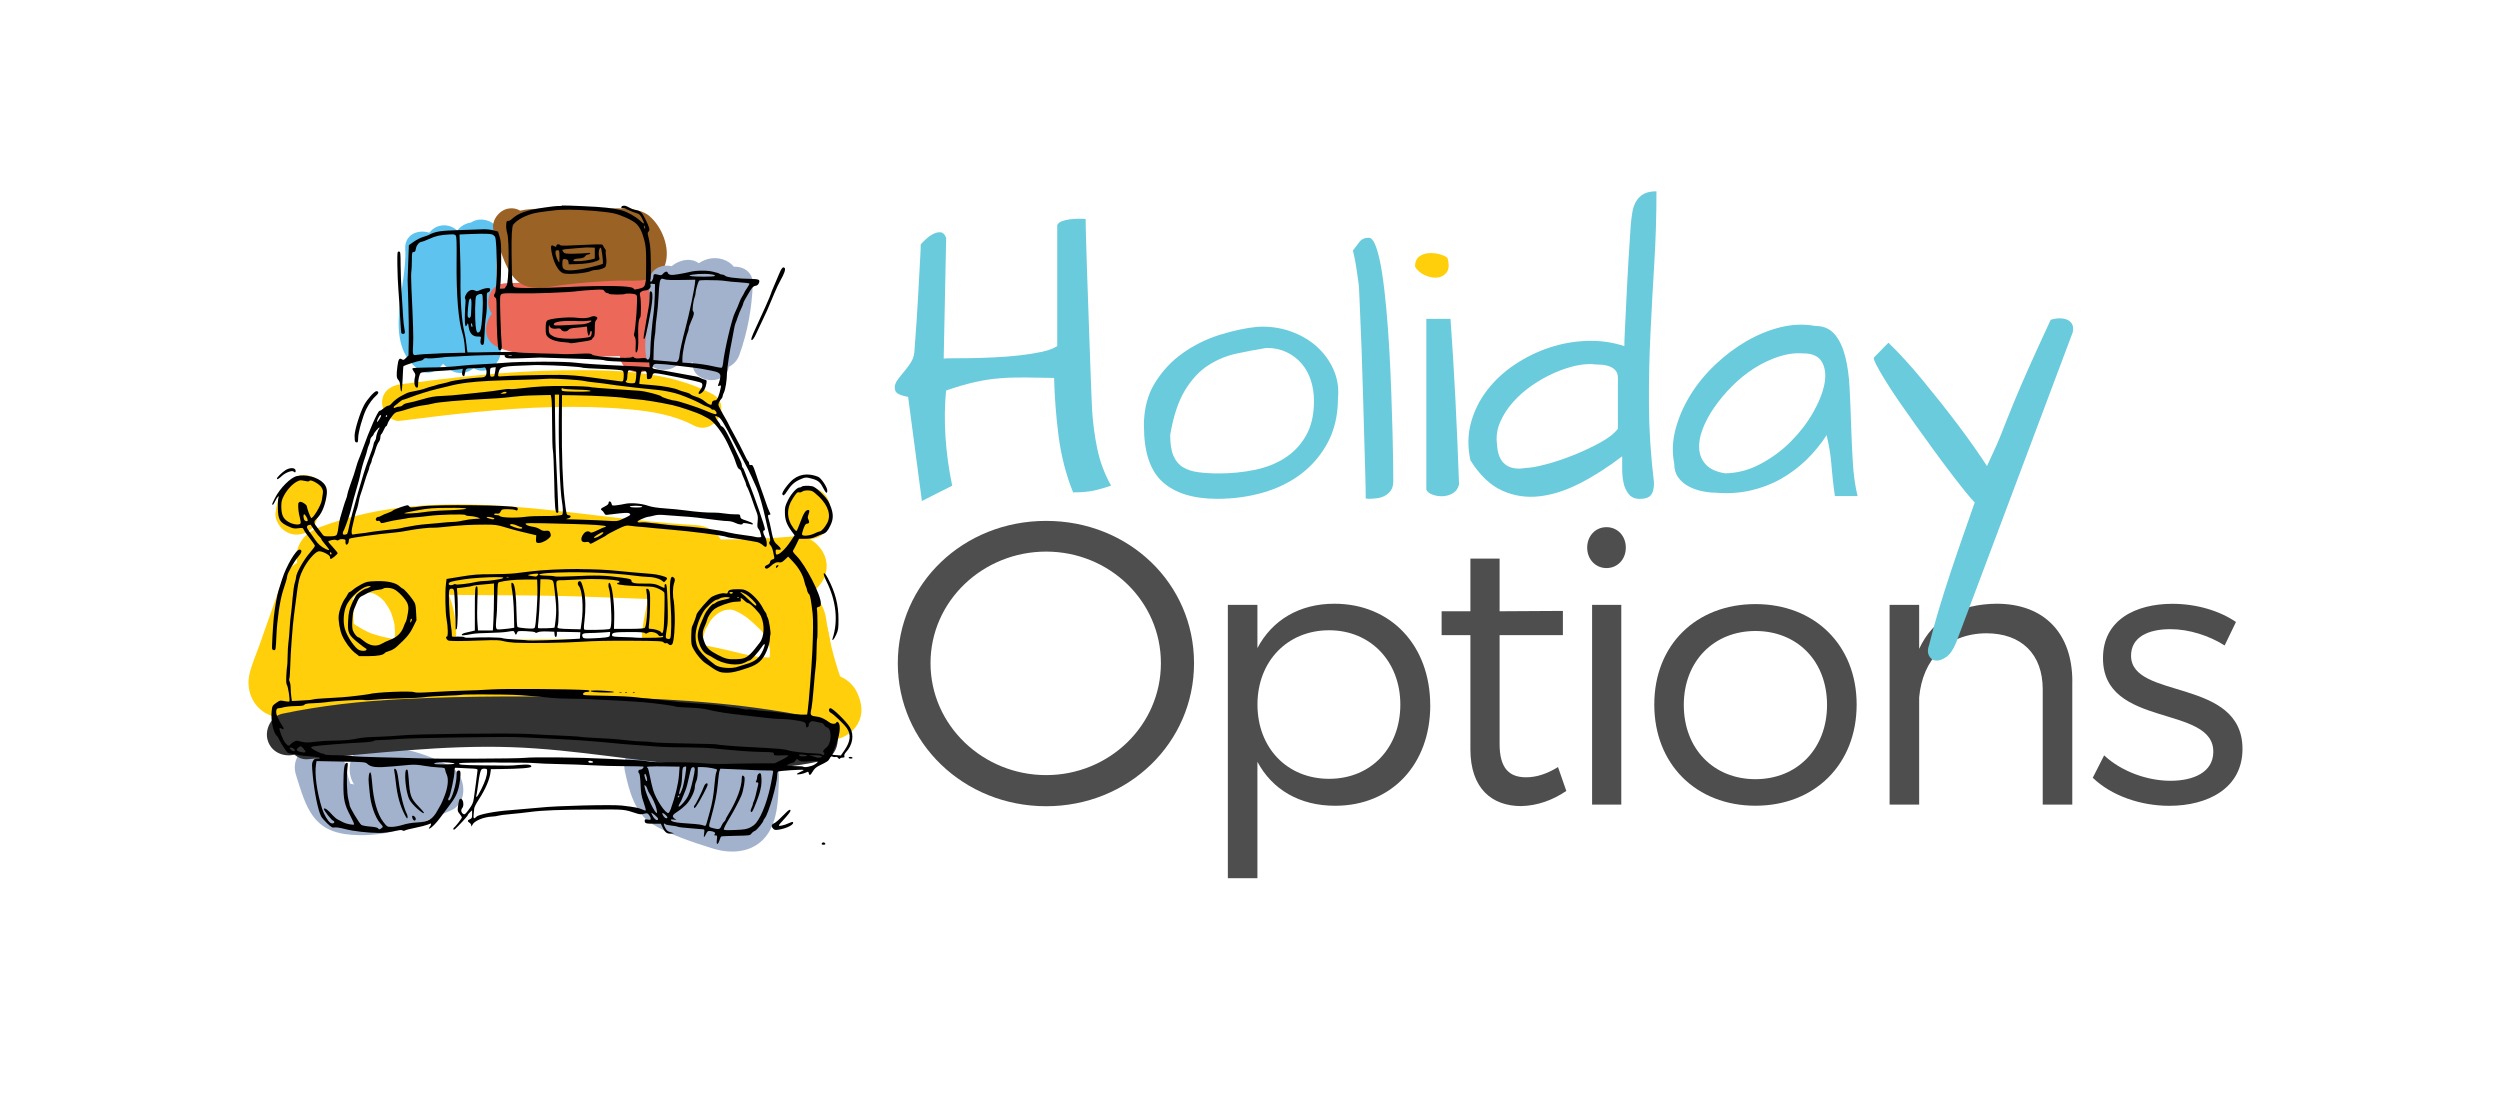 <?xml version="1.0" encoding="UTF-8"?><svg id="Layer_1" xmlns="http://www.w3.org/2000/svg" viewBox="0 0 546.28 241.89"><defs><style>.cls-1{fill:#fecf0a;}.cls-2{fill:#69cbdb;}.cls-3{fill:#4e4e4e;}.cls-4{fill:#333;}.cls-5{fill:#5fc3ef;}.cls-6{fill:#a2b2cc;}.cls-7{fill:#ec695a;}.cls-8{fill:#9b6226;}</style></defs><g><path class="cls-3" d="m260.91,144.91c0,17.4-14.31,31.26-32.32,31.26s-32.41-13.87-32.41-31.26,14.31-31.09,32.41-31.09,32.32,13.69,32.32,31.09Zm-57.58,0c0,13.6,11.48,24.46,25.26,24.46s25.08-10.86,25.08-24.46-11.3-24.38-25.08-24.38-25.26,10.77-25.26,24.38Z"/><path class="cls-3" d="m312.53,154.12c0,12.92-8.45,21.95-20.79,21.95-7.79,0-13.75-3.56-16.98-9.61v25.43h-6.46v-59.72h6.46v9.44c3.23-6.13,9.19-9.69,16.81-9.69,12.34,0,20.95,9.11,20.95,22.2Zm-6.54-.17c0-9.36-6.46-16.23-15.57-16.23s-15.65,6.79-15.65,16.23,6.46,16.23,15.65,16.23,15.57-6.79,15.57-16.23Z"/><path class="cls-3" d="m342.26,172.83c-3.06,2.07-6.38,3.23-9.86,3.31-6.38,0-11.1-3.81-11.1-12.42v-24.93h-6.29v-5.22h6.29v-11.51h6.38v11.51l13.83-.08v5.3h-13.83v23.77c0,5.3,2.07,7.29,5.8,7.29,2.24,0,4.56-.75,6.96-2.24l1.82,5.22Z"/><path class="cls-3" d="m355.26,119.66c0,2.57-1.82,4.47-4.22,4.47s-4.22-1.9-4.22-4.47,1.82-4.47,4.22-4.47,4.22,1.91,4.22,4.47Zm-7.37,56.16v-43.65h6.38v43.65h-6.38Z"/><path class="cls-3" d="m405.7,153.95c0,13.09-9.19,22.11-22.11,22.11s-22.11-9.03-22.11-22.11,9.19-21.95,22.11-21.95,22.11,8.95,22.11,21.95Zm-37.77.08c0,9.61,6.54,16.23,15.65,16.23s15.65-6.63,15.65-16.23-6.54-16.15-15.65-16.15-15.65,6.63-15.65,16.15Z"/><path class="cls-3" d="m452.82,148.9v26.92h-6.46v-25.18c0-7.7-4.64-12.26-12.34-12.26-8.61.08-13.91,5.71-14.66,14v23.44h-6.46v-43.65h6.46v9.61c3.06-6.63,8.94-9.77,16.9-9.86,10.44,0,16.57,6.46,16.57,16.98Z"/><path class="cls-3" d="m488.59,135.9l-2.48,5.14c-3.4-2.15-7.79-3.56-11.84-3.56-4.89,0-8.61,1.74-8.61,5.8,0,9.69,24.35,4.72,24.35,20.38,0,8.61-7.62,12.42-15.99,12.42-6.21,0-12.59-2.15-16.73-6.13l2.49-4.89c3.73,3.48,9.36,5.55,14.49,5.55s9.28-1.91,9.36-6.21c.25-10.52-24.19-5.14-24.1-20.62,0-8.37,7.21-11.84,15.16-11.84,5.22,0,10.27,1.49,13.91,3.98Z"/></g><g><path class="cls-2" d="m198.45,86.72c-.8-.13-1.49-.33-2.07-.6-.58-.27-.87-.74-.87-1.4,0-.58.21-1.16.64-1.74.42-.58.89-1.17,1.4-1.77.51-.6.99-1.25,1.44-1.94.44-.69.71-1.44.8-2.24.04-.58.11-1.48.2-2.71.09-1.23.19-2.62.3-4.18.11-1.56.21-3.2.3-4.92.09-1.72.18-3.35.27-4.92.09-1.56.17-2.95.23-4.18.07-1.23.1-2.13.1-2.71.31-.36.72-.77,1.24-1.24.51-.47,1.05-.84,1.61-1.1.56-.27,1.08-.37,1.57-.3.49.07.87.48,1.14,1.24l-.54,26.35c.18-.04.8-.07,1.87-.07s2.38-.01,3.95-.03c1.56-.02,3.29-.08,5.18-.17,1.89-.09,3.73-.23,5.52-.43,1.78-.2,3.41-.46,4.88-.77,1.47-.31,2.61-.74,3.41-1.27v-26.42c.13-.36.46-.64.97-.84.51-.2,1.1-.34,1.77-.43.67-.09,1.33-.13,1.97-.13s1.15.02,1.5.07c0,1.03.03,2.63.1,4.81.07,2.19.14,4.64.23,7.36.09,2.72.19,5.6.3,8.63.11,3.03.21,5.91.3,8.63.09,2.72.18,5.17.27,7.36.09,2.18.16,3.79.2,4.81.18,2.94.56,5.81,1.14,8.59.58,2.79,1.58,5.47,3.01,8.06-1.16.4-2.35.75-3.58,1.04-1.23.29-2.8.43-4.71.43-1.56-3.88-2.62-8-3.18-12.37-.56-4.37-.88-8.58-.97-12.64-2.32-.04-4.41-.08-6.29-.1-1.87-.02-3.7.03-5.48.17-1.78.13-3.62.41-5.52.84-1.9.42-4,1.04-6.32,1.84-.31,3.25-.36,6.62-.13,10.1.22,3.48.71,7.04,1.47,10.7l-6.62,3.34-3.01-22.74Z"/><path class="cls-2" d="m249.95,93.08c0-3.66.8-6.79,2.41-9.4,1.61-2.61,3.63-4.78,6.09-6.52,2.45-1.74,5.13-3.06,8.03-3.98,2.9-.91,5.66-1.5,8.29-1.77,2.54-.13,4.93.19,7.16.97,2.23.78,4.15,1.88,5.75,3.31,1.61,1.43,2.84,3.12,3.71,5.08.87,1.96,1.19,4.04.97,6.22,0,3.66-.73,6.85-2.17,9.6-1.45,2.74-3.38,5.04-5.78,6.89-2.41,1.85-5.21,3.23-8.39,4.15-3.19.91-6.52,1.37-10,1.37-5.26,0-9.25-1.23-11.97-3.68-2.72-2.45-4.08-6.53-4.08-12.24Zm5.75,2.01c0,1.87.23,3.37.7,4.48.47,1.11,1.16,1.95,2.07,2.51.91.56,2.03.93,3.34,1.1,1.31.18,2.84.27,4.58.27,2.67,0,5.26-.26,7.76-.77,2.5-.51,4.7-1.38,6.62-2.61,1.92-1.23,3.45-2.85,4.61-4.88,1.16-2.03,1.74-4.56,1.74-7.59,0-1.56-.22-3.04-.67-4.45-.45-1.4-1.11-2.63-2.01-3.68-.89-1.05-1.98-1.88-3.28-2.51-1.29-.62-2.76-.94-4.41-.94-2.19.36-4.37.77-6.55,1.24-2.19.47-4.24,1.32-6.15,2.54-1.92,1.23-3.61,3.03-5.08,5.42-1.47,2.39-2.56,5.67-3.28,9.86Z"/><path class="cls-2" d="m295.62,54.76c.49-.67.97-1.3,1.44-1.91.47-.6,1.15-.9,2.04-.9.58,0,1.11.69,1.61,2.07.49,1.38.91,3.22,1.27,5.52.36,2.3.67,4.92.94,7.86.27,2.94.49,6,.67,9.16.18,3.17.32,6.32.43,9.46.11,3.14.2,6.02.27,8.63.07,2.61.11,4.85.13,6.72.02,1.87.03,3.14.03,3.81,0,.8-.17,1.45-.5,1.94-.33.49-.76.88-1.27,1.17-.51.29-1.09.48-1.74.57-.65.09-1.26.13-1.84.13-.09,0-.21-.01-.37-.03-.16-.02-.26-.03-.3-.03,0-1.16-.03-2.93-.1-5.32-.07-2.38-.15-5.08-.23-8.09-.09-3.01-.18-6.17-.27-9.5-.09-3.32-.19-6.49-.3-9.5-.11-3.01-.22-5.71-.33-8.09-.11-2.38-.19-4.16-.23-5.32,0-.31-.06-.87-.17-1.67-.11-.8-.23-1.65-.37-2.54-.13-.89-.28-1.73-.43-2.51-.16-.78-.28-1.33-.37-1.64Z"/><path class="cls-1" d="m309.2,58.3c0-1.03.29-1.76.87-2.21.58-.45,1.27-.7,2.07-.77.8-.07,1.61.01,2.41.23.8.22,1.38.49,1.74.8.4,1.47.33,2.54-.2,3.21s-1.24,1.04-2.11,1.1c-.87.07-1.77-.12-2.71-.57-.94-.45-1.63-1.05-2.07-1.81Z"/><path class="cls-2" d="m316.95,69.67c.4,5.48.76,11.31,1.07,17.49.31,6.18.58,12.4.8,18.69-.22.89-.68,1.54-1.37,1.94-.69.4-1.44.61-2.24.64-.8.02-1.55-.1-2.24-.37-.69-.27-1.13-.62-1.3-1.07v-37.32h5.28Z"/><path class="cls-2" d="m354.47,99.7c-3.08,2.36-6.16,4.34-9.26,5.92-3.1,1.58-6.08,2.53-8.93,2.84-2.85.31-5.56-.12-8.13-1.3-2.56-1.18-4.85-3.38-6.85-6.59-.62-2.9-.58-5.64.13-8.23.71-2.58,1.89-4.95,3.54-7.09,1.65-2.14,3.66-4,6.02-5.58,2.36-1.58,4.88-2.82,7.56-3.71,2.67-.89,5.43-1.38,8.26-1.47,2.83-.09,5.54.29,8.13,1.14,0-.67.03-1.69.1-3.08.07-1.38.14-2.94.23-4.68.09-1.74.18-3.57.27-5.48.09-1.92.19-3.75.3-5.48.11-1.74.21-3.29.3-4.65.09-1.36.16-2.37.2-3.04.09-1.07.21-2.05.37-2.94.16-.89.43-1.67.84-2.34s.95-1.19,1.64-1.57c.69-.38,1.62-.57,2.77-.57,0,5.35-.16,10.57-.47,15.65-.31,5.08-.59,10.2-.84,15.35-.25,5.15-.36,10.4-.33,15.75.02,5.35.39,10.99,1.1,16.92,0,1.29-.23,2.21-.7,2.74-.47.54-1.26.8-2.37.8s-1.88-.34-2.44-1.04c-.56-.69-.94-1.51-1.14-2.47-.2-.96-.3-1.97-.3-3.04v-2.74Zm-27.35-2.61c.09,2.05.68,3.51,1.77,4.38,1.09.87,2.62,1.13,4.58.77.94,0,2.37-.26,4.31-.77,1.94-.51,3.95-1.18,6.02-2.01,2.07-.82,4.02-1.74,5.85-2.74,1.83-1,3.12-2.02,3.88-3.04v-11.1c0-.67-.17-1.2-.5-1.6-.33-.4-.76-.7-1.27-.9-.51-.2-1.05-.32-1.61-.37-.56-.04-1.04-.07-1.44-.07-1.2-.18-2.6-.1-4.18.23-1.58.33-3.21.87-4.88,1.6-1.67.74-3.3,1.65-4.88,2.74-1.58,1.09-2.98,2.32-4.18,3.68-1.2,1.36-2.14,2.82-2.81,4.38-.67,1.56-.89,3.17-.67,4.81Z"/><path class="cls-2" d="m399.14,95.08c-1.29,2.01-2.79,3.82-4.48,5.45-1.69,1.63-3.56,3.01-5.58,4.15-2.03,1.14-4.24,1.97-6.62,2.51-2.39.54-4.89.69-7.52.47-.94,0-1.94-.11-3.01-.33-1.07-.22-2.06-.58-2.98-1.07-.91-.49-1.66-1.14-2.24-1.94-.58-.8-.87-1.81-.87-3.01-.49-2.5-.39-5.03.3-7.59.69-2.56,1.77-5.04,3.24-7.42,1.47-2.38,3.28-4.59,5.42-6.62,2.14-2.03,4.42-3.74,6.85-5.15,2.43-1.4,4.93-2.42,7.49-3.04,2.56-.62,5.05-.71,7.46-.27,1.83,0,3.25.6,4.28,1.81,1.03,1.2,1.79,2.81,2.31,4.81.51,2.01.84,4.31.97,6.92.13,2.61.24,5.29.33,8.06.09,2.76.21,5.5.37,8.19.16,2.7.5,5.16,1.04,7.39h-4.95c-.22-1.51-.39-2.85-.5-4.01-.11-1.16-.21-2.24-.3-3.24-.09-1-.21-1.97-.37-2.91-.16-.94-.37-1.98-.64-3.14Zm-5.08-17.86c-1.74-.13-3.53.1-5.38.7-1.85.6-3.63,1.45-5.35,2.54-1.72,1.09-3.32,2.39-4.81,3.88-1.49,1.49-2.8,3.04-3.91,4.65-1.11,1.61-1.97,3.2-2.57,4.78-.6,1.58-.85,3.04-.74,4.38.11,1.34.61,2.47,1.5,3.41.89.94,2.27,1.56,4.15,1.87,2.68-.04,5.25-.72,7.72-2.04,2.47-1.31,4.68-2.94,6.62-4.88,1.94-1.94,3.55-4.03,4.85-6.29,1.29-2.25,2.13-4.34,2.51-6.25.38-1.92.21-3.52-.5-4.81-.71-1.29-2.07-1.94-4.08-1.94Z"/><path class="cls-2" d="m425.25,143.57c-.83.58-1.57.84-2.24.77s-1.17-.42-1.5-1.07c-.33-.65-.32-1.44.03-2.37.62-2.54,1.35-5.17,2.17-7.89.82-2.72,1.68-5.42,2.57-8.09.89-2.68,1.78-5.29,2.68-7.86.89-2.56,1.74-4.98,2.54-7.26-.49-.49-1.19-1.3-2.11-2.44-.91-1.14-1.95-2.46-3.11-3.98-1.16-1.52-2.4-3.18-3.71-4.98-1.32-1.81-2.62-3.61-3.91-5.42-1.29-1.81-2.53-3.57-3.71-5.28-1.18-1.72-2.2-3.27-3.04-4.65-.85-1.38-1.49-2.51-1.94-3.38-.45-.87-.6-1.39-.47-1.57l3.14-3.21c1.03.98,2.18,2.17,3.48,3.58,1.29,1.4,2.61,2.92,3.95,4.55,1.34,1.63,2.7,3.31,4.08,5.05,1.38,1.74,2.7,3.44,3.95,5.12,1.25,1.67,2.4,3.25,3.44,4.75,1.05,1.49,1.93,2.8,2.64,3.91.85-1.83,1.5-3.27,1.97-4.31.47-1.05.88-2.03,1.24-2.94.36-.91.74-1.88,1.14-2.91.4-1.02.97-2.43,1.71-4.21.74-1.78,1.72-4.06,2.94-6.82,1.23-2.76,2.86-6.35,4.92-10.77.31-.13.78-.23,1.4-.3.62-.07,1.23-.02,1.81.13.58.16,1.04.47,1.37.94.33.47.41,1.13.23,1.97l-25.48,67.81c-.62,1.52-1.35,2.56-2.17,3.14Z"/></g><g><path class="cls-6" d="m64.7,169.41c2.22,7.11,3.63,12.38,12.11,13,8.21.6,14.39-2.17,21.74-5.33,3.87-1.66,3.3-7.66,0-9.5-5.29-2.94-10.81-4.42-16.85-4.74-7.07-.37-7.05,10.63,0,11,4.09.22,7.72,1.25,11.3,3.24v-9.5c-4,1.72-7.76,3.7-12.17,3.91-1.11.01-2.22,0-3.33-.04-1.57-.4-1.7-.12-.38.84-.99-1.2-1.35-4.3-1.82-5.81-2.11-6.73-12.73-3.86-10.61,2.92h0Z"/><path class="cls-6" d="m136.57,168.63c.86,4.09,2.19,9.13,6,11.46s8.9,3.97,13.13,5.3c3.7,1.16,8.01,1.05,10.95-1.83,3.47-3.4,3.39-9.19,3.57-13.69.17-4.19-4.79-6.82-8.28-4.75-1.3.77-2.98,1.54-4.16,2.48-1.68.63-1.89.93-.61.9,1.31.22,1.07-.02-.72-.72-2.74-1.85-6.04-3.2-8.97-4.76-6.25-3.32-11.81,6.18-5.55,9.5,4.14,2.19,8.64,5.48,13.19,6.65s8.72-2.36,12.37-4.54c-2.76-1.58-5.52-3.17-8.28-4.75-.04,1-.08,2-.16,2.99-.05.53-.86,3.42.17,2.59.93-.74-.42-.51-1.16-.88-1.11-.56-2.43-.93-3.58-1.38-1.71-.66-4.42-1.15-5.87-2.26,1.04.81-.23-.8-.44-1.41-.45-1.25-.72-2.53-1-3.82-1.46-6.92-12.06-3.99-10.61,2.92h0Z"/><path class="cls-1" d="m179.78,134.26c-.71-1.6-1.68-3.08-2.79-4.44.12-.09.23-.18.35-.27,2.39-1.82,3.91-4.42,3.06-7.51-.72-2.63-3.54-5.15-6.41-4.88-5.49.51-10.99.71-16.48.73-1.05-1.77-2.96-3.02-5.55-3.16-27.34-1.51-55.68-9.7-82.32.56-3.12,1.2-5.23,3.81-4.76,7.3.09.68.27,1.29.51,1.84-.02.04-.05.08-.07.12-.89,1.67-1.06,3.59-.55,5.31-2.44,4.33-1.75,8.75.55,12.44,4.07,11.28,16.52,19.76,27.58,11.09,4.75.07,9.53-.21,14.27-.28,6.71-.1,13.42-.12,20.14-.1,6.63.02,13.32-.2,19.93.36,6.06.51,12.28,2.87,18.56,3.48,3.05.3,6.39.15,9.29-.89,4.77-1.71,6.44-6,6.53-10.73.07-3.78-.26-7.48-1.82-10.96Zm-101.99-4.2c.25-.14.51-.28.51-.31.37-.11.74-.2,1.11-.31.09-.03.16-.05.22-.07.08.01.17.03.31.04.32.03,1.56.23.97.07.28.07.56.15.84.24.26.13.51.27.75.43.51.32,1.08.8,1.56,1.37,0,.04.63.94.69,1.04.27.45.53.91.75,1.38-.08-.12.33,1.03.38,1.21.14.51.27,1.04.36,1.57-.05-.08.07,1.36.07,1.38,0-.01-.09,1.6-.03,1.36-.01.07-.02.14-.04.21-1-.16-1.99-.37-2.96-.62-2.44-.64-3.06-.94-5.4-2.36-.15-.09-.27-.16-.37-.22-.03-.04-.09-.1-.2-.2,0,0,0,0,0,0-.01-.07-.03-.14-.04-.22,0-.11-.05-.62-.05-.89-.02-.77.03-1.53.1-2.29.07-.68-.04-1.37-.27-2.05.1-.15.2-.28.25-.36.2-.17.43-.34.49-.41Zm50.37,9.64c-9.51-.03-19.01.08-28.52.27.21-3.34-.34-6.79-1.54-9.99,8.19.12,16.4.05,24.58.25,6.33.15,12.65.44,18.98.66-.53,2.13-.96,4.3-1.27,6.51-.11.77-.12,1.57-.04,2.35-4.07-.08-8.14-.04-12.2-.05Zm31.85,2.62c-2.26-.55-4.51-1.03-6.78-1.42.21-1,.46-1.98.79-2.94.06-.17.08-.26.08-.3.05-.09.11-.2.18-.33.22-.4.45-.79.66-1.19.53-.99,1.7-2.13,2.89-2.62.55-.23.91-.28,1.41-.31.18-.01.32-.02.43-.02.35.07.73.17,1.08.29-.19-.05.82.42.96.5.54.31,1.06.64,1.56,1.01-.24-.17-.65-.57.42.35.54.46,1.08.93,1.59,1.43.64.61,1.29,1.23,1.83,1.93-.24-.25.88,1.7.83,1.55.18.53.29,1.46.32,2.12.01.31-.04.78-.08,1.29-.56-.01-1.16-.03-1.62-.05-1.69-.08-4.36-.76-6.55-1.29Z"/><path class="cls-1" d="m187.39,151.55c-.79-1.81-2.18-3.04-3.82-3.75-1.43-4.19-2.55-8.65-3.02-12.37-.43-3.44-2.75-6.82-6.65-6.65-3.23.14-7.11,2.95-6.65,6.65.51,4.08,1.25,8.08,2.32,12-27.17-1.38-54.44.37-81.61-1.5-4.3-.3-8.59-.66-12.88-1.07-1.83-.17-3.67-.35-5.5-.54.41-1.16.82-2.32,1.23-3.47,1.21-3.43,2.42-6.85,3.62-10.28,1.16-3.29-1.31-7.42-4.64-8.18-3.72-.85-6.94,1.13-8.18,4.64-1.64,4.66-3.28,9.32-4.93,13.97-.73,2.06-1.67,4.16-2.17,6.29-.95,4.05,1.3,8.38,5.52,9.29,4.84,1.05,10.13,1.1,15.05,1.56,4.86.46,9.72.87,14.59,1.18,19.6,1.26,39.24.68,58.87.82,11.05.08,22.09.41,33.1,1.4,2.27.21,4.64-1.41,5.74-3.29,1.31-2.24.98-4.46,0-6.71Z"/><path class="cls-1" d="m155.62,86.07c-9.9-5.21-22.14-5.3-33.07-5.14-11.75.17-23.43,1.55-35.07,3.04-2.14.27-3.99,1.64-3.99,3.99,0,1.94,1.84,4.27,3.99,3.99,11.07-1.42,22.17-2.73,33.34-3,5.49-.13,11-.02,16.47.47,4.91.43,9.9,1.23,14.31,3.55,4.54,2.39,8.58-4.5,4.03-6.89Z"/><path class="cls-5" d="m109.17,52.92c1.04-3.95-3.61-6.1-6.22-4.31-1.34.22-2.32.86-3.04,1.78-1.45-1.41-3.92-1.64-5.63-.06-.18.17-.34.34-.5.52-2.39-.81-5.44.38-5.23,3.59.52,8.07-5.15,20.65,3.01,26.37,1.95,1.36,4.06.31,5.25-1.31.53.54,1.13,1.04,1.84,1.48,1.4.88,3.62.64,4.84-.56,2.65,1.76,5.76-.73,5.94-3.49.52-7.96-2.32-16.17-.25-24.01Z"/><path class="cls-7" d="m143.98,69.35c1.41-.84,1.97-2.87,1.58-4.37-.81-3.09-3.63-3.94-6.5-3.9-3.17.04-6.34.14-9.51.23-6.34.16-12.68.36-19.02.58-3.74.13-4.76,4.41-3.04,6.65-.59.72-1.02,1.56-1.19,2.56-.38,2.33.6,4.02,2.79,4.91,4.75,1.93,10.52,1.71,15.57,1.85,3.59.1,7.18.07,10.77-.04.5,4.83,8.17,4.77,7.95-.28-.01-.29-.02-.59-.03-.88,1.18-.93,1.79-2.45,1.39-4.14-.25-1.05-.51-2.11-.76-3.16Z"/><path class="cls-8" d="m141.96,47.25c-2.72-2.36-8.12-1.59-11.49-1.65-4.01-.07-8.01-.07-12.02,0-1.54.03-3.25.06-4.8.43-.84-.49-1.84-.67-2.93-.37-1.92.53-3.57,2.89-2.79,4.91,1.23,3.2,2.18,7.64,4.49,10.23,2.88,3.22,6.84,1.93,10.54,1.47,4-.5,8.02-.81,12.05-.94,3.67-.12,9.05.87,10.4-3.73,1.03-3.51-.74-8-3.46-10.35Z"/><path class="cls-6" d="m160.36,58.3c-.59-.73-1.38-1.31-2.43-1.63-1.93-.59-3.73-.15-5.23.84-1.24-.92-2.9-.92-4.43-.27-.58.24-1.07.56-1.52.93-2.29-.53-5,.71-4.92,3.73.08,2.85.05,5.71-.13,8.56-.6,2.43-.94,4.86-.52,7.5.51,3.23,5.4,3.75,7.13,1.42,1,.32,2.13.26,3.09-.26,0,.02,0,.04,0,.05-.55,4.43,7.07,5.49,7.84,1.06,0-.03,0-.05.01-.08,1.05-.48,1.89-1.42,2.31-2.6,1.79-4.97,2.74-10.17,2.93-15.45.09-2.61-2-3.92-4.13-3.82Z"/><path class="cls-4" d="m179.72,157.21c-15.21-3.31-30.78-4.48-46.32-4.8-15.19-.32-30.5-.41-45.67.36-8.73.44-17.45,1.38-26.01,3.18-2.46.52-3.89,3.41-3.25,5.73.7,2.55,3.26,3.77,5.73,3.25.05-.01.1-.02.16-.03.8.68,1.81,1.1,2.89,1,14.73-1.27,29.59-3.13,44.39-2.64,14.45.48,28.68,3.36,43.08,4.29,8.28.54,16.89.61,25-1.36,4.37-1.06,4.51-8,0-8.98Z"/><path class="cls-1" d="m69.85,111.73c1.67-1.78,1.89-4.84,0-6.58-1.81-1.66-4.81-1.9-6.58,0-.76.82-1.48,1.74-1.95,2.77-.66,1.47-.95,2.65-1.12,4.25-.12,1.11.6,2.53,1.36,3.29.81.81,2.13,1.42,3.29,1.36,1.2-.05,2.45-.45,3.29-1.36.73-.8,1.09-1.65,1.27-2.65-.02.12-.03.25-.05.37.05-.36.14-.71.25-1.05.07-.13.15-.26.23-.39,0,0,0,0,0,0Z"/><path class="cls-1" d="m180.04,107.86c-.81-.81-2.13-1.42-3.29-1.36-1.2.05-2.45.45-3.29,1.36-.84.91-1.36,2.03-1.36,3.29v2.04c0,1.19.52,2.45,1.36,3.29.81.81,2.13,1.42,3.29,1.36,1.2-.05,2.45-.45,3.29-1.36.84-.91,1.36-2.03,1.36-3.29v-2.04c0-1.19-.52-2.45-1.36-3.29Z"/><path d="m122.69,45c-1.27,0-2.05.11-3.67.34-3.99.57-5.78,1.21-7.27,2.6-.22.2-.55.35-.74.34-.29-.03-.36.12-.4.9-.03.51.07,1.31.22,1.77.5,1.59.37,10.96-.16,11.49-.16.16-.3.38-.3.47s-.26.17-.58.17h-.58l.14-.98c.08-.54.15-2.83.16-5.09.02-3.53-.03-4.27-.33-5.26l-.35-1.15-1.05-.28c-.59-.16-1.58-.25-2.26-.22-.67.03-2.74.1-4.61.16-4.74.14-5.69.28-7.22,1.08-.19.1-.78.31-1.29.46-.52.15-1.42.62-2,1.03l-1.06.75-.13,3.57c-.07,1.97-.13,3.78-.14,4.04,0,.26.06,2.57.15,5.13.09,2.57.14,6.17.1,8.01l-.06,3.34-.54.54c-.47.47-.58.51-.91.3-.55-.35-.76-.03-.96,1.46-.26,2.01-.22,2.64.19,3.05.26.26.38.68.42,1.45.03.6.14,1.08.24,1.08.11,0,.22-1.1.28-2.74.05-1.51.14-2.77.19-2.81.26-.2,3.15-1.12,3.62-1.16.3-.02.64-.18.76-.35.16-.23.4-.27.9-.19.38.06,1.5,0,2.51-.13,1-.13,2.07-.23,2.38-.22.31.01,1.78-.06,3.27-.16,2.2-.14,6.89-.25,8.46-.19.19,0,.29.09.23.19-.06.1.08.28.31.4.31.16,1.3.18,3.79.08,1.85-.08,3.46-.14,3.56-.14.1,0,1.87.05,3.92.12,2.05.07,5.16.17,6.9.22,1.74.05,3.27.18,3.4.29.13.11,2.24.24,4.95.32l4.73.13.06.53.06.53-1.27-.11c-.7-.06-2.24-.15-3.42-.19-5.33-.21-9.94-.5-11.48-.71-2.25-.31-11.92-.3-15.5.01-1.54.13-3.85.28-5.13.33-1.28.05-3.09.17-4.01.28-2.42.28-4.83.41-8.06.43-1.56.01-2.9.09-2.97.17-.08.08.05.4.28.72.38.51.4.66.23,1.35-.24.97-.04,2.06.4,2.14.27.05.32-.09.32-.86,0-.86.27-2.01.54-2.32.16-.18,1.35-.3,4.97-.51,1.64-.1,3.27-.23,3.62-.31l.63-.13-.12.66c-.09.47-.04.72.15.89.23.19.29.15.37-.21.32-1.55.09-1.4,2.1-1.44.99-.02,1.87-.08,1.95-.12.4-.25.73.18.73.95,0,.96-.3,1.2-1.53,1.21-1.17,0-5.95.66-6.5.89-.26.11-.97.29-1.59.42-.62.12-1.29.29-1.49.38-.21.08-.58.19-.84.24-.26.05-.89.25-1.4.44-.51.2-1.56.46-2.33.59-.77.13-1.53.32-1.68.41-.15.1-.56.3-.9.46-.85.39-2.03,1.26-2.48,1.84-.21.26-.54.48-.73.48s-.64.25-.99.56c-.35.31-.76.56-.9.56-.38,0-2.21,4.14-3.79,8.59-.27.77-.61,1.65-.75,1.96-.14.31-.4,1.06-.57,1.68-.37,1.33-.5,1.7-1.32,4.01-.35.98-.63,1.92-.63,2.09,0,.18-.12.6-.26.93-.14.34-.43,1.2-.64,1.92-.21.72-.51,1.73-.66,2.24-.15.51-.34,1.51-.41,2.2-.07.7-.25,1.39-.4,1.54-.18.18-.67.27-1.52.27-1.22,0-1.26-.02-1.71-.67-.26-.37-.69-.93-.96-1.26-.76-.91-.81-1.29-.24-1.82,1.08-1,1.81-2.55,2.21-4.73.29-1.53.12-2.37-.62-3.16-1.19-1.28-3.86-1.98-5.82-1.53-1.36.31-3.69,2.65-4.76,4.77-.7,1.39-.73,1.49-.49,1.49.09,0,.31-.34.5-.75.4-.89,1-1.51.73-.74-.09.26-.15,1.3-.12,2.32.06,2.4.42,3.03,2.23,3.87,1.07.5,1.36.55,2.23.44.97-.12,1.01-.11,1.24.4.13.29.72,1.13,1.31,1.86.59.74,1.08,1.45,1.08,1.59,0,.14-.55.88-1.22,1.65-1.25,1.43-2.89,4.37-2.89,5.17,0,.23-.13.79-.28,1.24-.15.45-.37,1.95-.48,3.32-.11,1.38-.28,3.01-.37,3.62-.1.62-.22,2-.28,3.08-.06,1.08-.17,2.42-.26,2.99-.09.57-.17,1.95-.18,3.07-.02,1.12-.06,2.09-.11,2.16-.04.07-.12.95-.17,1.96-.07,1.27-.03,1.92.12,2.11.26.31.73,3.43.54,3.62-.07.07-.56.04-1.09-.07-.93-.19-1-.17-1.81.41-.81.58-.85.65-.97,1.79-.22,2.02.37,4.76,1.15,5.41.13.11.32.41.42.67.1.26.56,1.06,1.04,1.79.83,1.28.89,1.33,1.74,1.44.49.06,1.18.19,1.54.28.36.09,1.56.23,2.66.3,1.1.07,2.01.2,2.01.29s-.27.16-.61.16c-.47,0-.67.12-.91.54-.27.48-.28.79-.06,3.13.35,3.73,1.15,7.66,1.83,8.97.15.3.75.99,1.33,1.54.92.87,1.13.98,1.61.89.34-.07,1.27.07,2.35.36,1.76.46,4.93.82,7.34.84,1.13,0,1.94-.1,4.11-.55.53-.11.92-.11,1.06,0,.14.12.34.11.56-.01.19-.11,1.21-.37,2.28-.58,1.07-.21,2.23-.51,2.59-.66.36-.15.69-.27.72-.27.18,0,.04.47-.24.78-.17.19-.22.34-.1.34.38,0,1.56-1.18,2.53-2.54.53-.74,1.48-2.01,2.12-2.84,1.3-1.68,1.81-2.97,2.1-5.29.19-1.55.13-2.03-.28-2.03-.36,0-.5.3-.48,1.09.03,1.72-1.11,5.45-1.65,5.45-.24,0-.24-.43-.01-.66.26-.27,1.18-4.52,1.2-5.59.02-.88.05-.93.49-.88.26.03,1.39.09,2.52.13,1.84.06,2.05.11,2.03.41-.03.37-.55,4.36-.81,6.15-.13.93-.33,1.38-1.05,2.37-.74,1.03-.94,1.2-1.22,1.05-.49-.26-.63-.89-.28-1.28.49-.54.24-2.07-.33-2.07-.29,0-.41.35-.59,1.78-.11.84-.07,1.01.36,1.52.27.32.49.68.49.8,0,.21-1.38,2-1.75,2.26-.09.06-.13.22-.09.34.08.25.4-.03,2.07-1.82.59-.63,1.07-1.22,1.07-1.31s.21-.36.47-.6l.47-.44v.88c0,.76-.06.9-.47,1.06-.56.21-.6.48-.09.79.21.13.38.4.38.61,0,.29.06.25.26-.18.38-.85,2.44-1.71,4.31-1.79.51-.02,1.1-.11,1.31-.19.21-.08,1.38-.24,2.61-.34,1.23-.11,3.21-.32,4.39-.48,2.74-.36,6.37-.5,14.19-.53,6.65-.03,6.19-.07,9.21.9.53.17.91.18,1.46.03.69-.18.77-.16,1.1.26.2.25.36.61.36.8,0,.28-.1.32-.65.21-.57-.11-.65-.08-.65.26,0,.56.26.65,1.97.64h1.55s.36.77.36.77c.53,1.13.98,1.47,1.83,1.39l.72-.06-.79-.24c-.64-.19-.87-.39-1.18-.99-.4-.78-.37-1.12.06-.76.14.11.73.25,1.33.3.59.05,1.17.16,1.28.22.11.07.55.15.97.19.42.04,1.56.14,2.54.23.98.09,1.93.17,2.12.18.3.02.33.12.22.86-.15,1.02-.03,1.07.42.14.29-.6.41-.69.88-.64.87.09,1.29.38,1.02.7-.18.22-.15.27.18.27.38,0,.39.06.28.96-.15,1.16.2,1.21.58.1.13-.39.29-.76.35-.82.06-.06,1.5-.13,3.21-.16,2.95-.05,3.11-.07,3.39-.46.16-.23.52-.51.81-.63.43-.18,1.86-1.96,1.86-2.31,0-.06.11-.24.25-.4.83-.97,2.73-7.52,2.74-9.44,0-.31.06-.65.14-.77.13-.2,5.65-.55,5.65-.36,0,.05-.34.24-.75.42-.41.18-.75.39-.75.47,0,.2,1.46-.05,2.04-.36.42-.22.49-.21.54.08.13.67.37.61.86-.24.38-.65.75-.99,1.47-1.34,1.77-.86,1.99-1.01,2.28-1.57.22-.43.36-.52.59-.39.16.09.46.13.66.07.21-.05.45.04.6.24.17.23.28.27.38.12.07-.12.34-.22.6-.22.37,0,.45-.07.36-.34-.07-.22.06-.53.36-.85,1.48-1.59,1.82-3.77.85-5.43-.69-1.2-3.82-4.25-4.26-4.17-.46.09-.4.75.08,1,.61.3,2.83,2.41,3.46,3.28,1.03,1.42.87,2.99-.48,4.93l-.78,1.12-.92-.07c-.51-.04-.95-.08-.97-.11-.02-.02.25-.72.61-1.56,1.02-2.35,1.36-4.95.73-5.47-.25-.21-.33-.2-.47.06-.22.39-1.19.25-1.75-.24-.52-.46-1.59-.98-2.15-1.05-1.81-.23-1.86-.28-1.49-1.87.1-.43.31-2.4.47-4.39.16-1.98.36-4.11.45-4.73.09-.62.18-2.21.19-3.54.02-1.33.07-2.49.13-2.58.13-.21.09-5.86-.05-6.4-.08-.32,0-.43.38-.53.4-.1.48-.23.48-.75,0-1.87-3.27-8.26-5.29-10.34-.82-.85-.92-1.03-.73-1.31.13-.18.46-.81.74-1.4l.51-1.07h1.35c1.02,0,1.59-.11,2.34-.45.54-.24,1.2-.51,1.45-.58.73-.21,1.13-.65,1.71-1.87.65-1.36.68-2.39.15-3.92-.5-1.41-.88-1.97-2.33-3.39-.76-.74-1.39-1.19-1.79-1.27-.85-.17-2.07-.13-2.29.09-.1.1-.32.18-.49.18-.59,0-1.83,1.38-2.53,2.8-.62,1.26-.69,1.54-.66,2.76.03,1.54.39,2.54,1.45,3.98l.67.91-.87,1.3c-1.21,1.82-2.66,3.14-3.13,2.87-.08-.04-.14-.31-.14-.6,0-.47.05-.51.56-.43.79.12.72-.28-.2-1.08-.78-.68-.9-.99-1.48-3.93-.09-.46-.25-1.13-.36-1.49-.27-.88-.25-1.12.08-1.12s.35-.09.01-.72c-.15-.27-.53-1.29-.85-2.27-.32-.98-.66-1.94-.75-2.15-.09-.21-.35-.92-.57-1.59-.23-.67-.64-1.89-.92-2.71-.44-1.3-.56-1.49-.91-1.44-.29.04-.4-.04-.4-.32,0-.21-.1-.43-.21-.5-.12-.07-.55-.85-.96-1.74-.41-.88-1.33-2.65-2.03-3.92s-1.28-2.35-1.28-2.41-.5-.96-1.12-2.02c-.62-1.05-1.12-2.05-1.12-2.22,0-.36.32-1.01.68-1.37.14-.14.25-.38.25-.54s.12-.51.27-.78c.32-.6.67-2.79.67-4.2,0-.93.64-5.19,1.09-7.23.1-.46.28-1.4.39-2.1.12-.7.28-1.41.37-1.59.09-.17.31-.77.49-1.34.19-.56.53-1.42.77-1.89.24-.48.43-.96.43-1.07,0-.24.52-1.21,1.46-2.73.54-.88.81-1.13,1.21-1.18.33-.04.59-.22.72-.5.38-.84.14-.98-1.75-1.02-1.97-.04-2.15-.06-4.03-.27-.74-.09-1.45-.27-1.56-.41-.12-.14-.4-.26-.62-.26s-.49-.08-.59-.18c-.1-.1-.81-.31-1.58-.48-1.44-.31-3.63-.26-5.05.11-.37.1-1.4.3-2.3.46-1.68.29-2.2.21-2.42-.37-.13-.34-.65-.18-1.06.33-.25.31-.38.33-1.01.16-.84-.23-1.03-.16-1.04.4,0,.57-.47,1.36-.63,1.09-.07-.12-.08-.3,0-.41.17-.28.1-5.97-.1-7.45-.09-.67-.26-1.57-.38-2-.19-.67-.18-.83.07-1.08.34-.34.18-.94-.77-2.81-.68-1.35-1.04-1.68-2-1.85-.41-.07-1.1-.35-1.54-.6-.56-.33-.95-.43-1.28-.35-.53.13-.51.59.03.54.19-.02.73.16,1.2.4.47.24,1.21.53,1.65.65.68.18.86.34,1.26,1.13.68,1.34.58,1.46-.44.51-.93-.87-2.8-1.92-3.95-2.22-2.04-.53-3.98-.74-8.62-.94-2.19-.09-3.47-.15-4.46-.14h0Zm1.45.81c3.3.03,8.05.38,10.06.83,1.51.34,3.89,1.42,4.72,2.15.79.69,1.39,1.85,1.83,3.55.39,1.49.44,2.09.44,5.47,0,4.68-.08,4.96-1.49,5.26-.53.11-.98.21-1,.21s-.18-.14-.36-.31c-.53-.53-6.13-.63-14.61-.24-5.57.25-9.92.29-11.05.08-.79-.14-.8-.24-.89-7.31q-.07-5.82.35-6.39c.67-.9,2.12-1.77,3.95-2.34.89-.28,1.69-.41,5.4-.85.62-.07,1.55-.1,2.65-.09h0Zm16.59,3.49c.05-.01.13.08.19.23.07.17.08.36.03.41-.05.05-.15-.05-.21-.22-.07-.17-.08-.36-.03-.41,0,0,.01-.01.02-.01h0Zm-35.91,1.77c1.29-.01,2.25.03,2.61.13.28.07.61.32.74.55.5.91.47,11.84-.03,12.35-.28.28-.23.81.09.93.23.09.28.53.28,2.32,0,4.75.23,9.03.5,9.13.55.21.75-.26.6-1.47-.08-.64-.19-3.25-.27-5.81-.12-4.39-.11-4.66.22-4.91.28-.21.98-.25,3.5-.19,3.44.09,11-.19,13.09-.47.72-.1,2.29-.23,3.49-.29,2.08-.11,2.19-.1,2.43.28.14.22.39.4.56.4s.37.08.43.18c.13.2,3.27.23,3.55.02.1-.07.67-.1,1.26-.06.8.06,1.12.16,1.26.42.26.48-.21,7.12-.61,8.56-.02.07.08.32.22.57.17.31.22.9.16,1.92-.06.97-.02,1.45.11,1.4.38-.13.53-1.38.45-3.66-.08-2.18.08-3.62.44-4.02.21-.23.2-3.72-.01-4.63-.14-.61-.11-.74.23-.98.22-.15.63-.28.91-.28.67,0,1.27-.59,1.13-1.12-.09-.35-.04-.39.43-.32l.54.07-.05,2.41c-.03,1.32-.14,3-.24,3.72-.3,2.06-.73,6.8-.73,8.05,0,.63-.05,1.41-.12,1.73-.12.58-.49.77-.74.37-.09-.14-.5-.17-1.26-.09-.88.09-1.2.05-1.45-.17-.21-.19-.36-.23-.45-.09-.28.45-8.24-.04-8.69-.53-.25-.27-.62-.29-3.17-.18-1.59.07-2.94.1-2.99.07-.05-.03-2.35-.1-5.11-.16-2.76-.06-5.11-.18-5.23-.26-.11-.08-2.56-.09-5.44-.02-2.88.07-5.26.1-5.3.06-.04-.04-.14-.79-.23-1.68-.09-.89-.29-2.11-.45-2.72-.59-2.29-.93-7.09-.85-11.93.02-.87-.03-3.35-.1-5.51l-.12-3.92,1.75-.08c.96-.05,1.86-.07,2.64-.08h0Zm-6.08.13c.47,0,.69.08.83.25.2.24.24,1.4.2,5.67-.07,7.35.4,13.08,1.28,15.71.2.58.41,1.78.48,2.66l.12,1.6h-1.01c-1.42,0-5.91.16-7.81.29h0c-.88.06-1.79.15-2.02.19-.59.12-.68-.22-.54-2.25.1-1.51,0-4.62-.36-12.23-.1-2.16-.1-3.45,0-4.01.04-.21.08-1.19.09-2.19.01-1.69.04-1.82.39-1.82.29,0,.4-.17.49-.75.12-.74.77-1.49,1.29-1.49.13,0,.85-.28,1.61-.62,1.43-.65,2.44-.88,4.39-.98.22-.01.41-.02.56-.02h0Zm23.26,2.18c-.21,0-.42.11-.42.28,0,.33-.09.35-.59.08-.57-.31-.71,0-.5,1.14.43,2.43,1.4,4.29,2.5,4.79.89.41,5.19.05,6.3-.52.18-.09.62-.17.98-.17s.98-.13,1.38-.29c.65-.26.74-.37.83-1.07.06-.43.03-1.16-.05-1.61-.08-.46-.11-.94-.06-1.08.05-.14-.03-.4-.18-.57-.15-.18-.33-.48-.4-.67-.12-.34-.29-.35-3.34-.22-1.77.07-3.82.16-4.57.2-.74.04-1.4,0-1.46-.1-.08-.12-.24-.18-.41-.17h0Zm6.54.7c.19,0,.42,0,.64.01l.79.03v2.38l-.86.22c-1.3.33-3.81.49-3.81.24,0-.31.22-.39,1.3-.49.71-.06,1.06-.19,1.25-.47.15-.21.43-.38.62-.38s.41-.1.48-.22c.1-.16-.12-.18-.78-.1-.5.06-1.78.13-2.84.14-1.68.02-1.96-.02-2.19-.32-.15-.19-.27-.41-.27-.48,0-.13.95-.25,3.45-.43.82-.06,1.62-.12,1.77-.13.08,0,.24,0,.43,0h0Zm2.73.04c.19,0,.61,3.41.44,3.55-.08.07-1.24.38-2.57.7-3.03.73-5.23.91-5.84.48-.34-.24-.42-.48-.42-1.2,0-1,.14-1.17.82-1,.33.08.48.26.52.61l.06.5,1.77-.05c1.89-.05,3.46-.3,4.42-.7.58-.24.59-.26.41-1.04-.17-.76.05-1.85.38-1.85h0Zm-9.46.56c.39,0,.42.08.44,1.31.01.72,0,1.31-.02,1.31-.28,0-.85-1.4-.85-2.08,0-.43.08-.54.42-.54h0Zm-34.66.28c-.33,0-.35.17-.32,2.99.02,1.64.11,3.95.21,5.13.1,1.18.26,3.82.37,5.85.11,2.04.24,3.78.3,3.87.14.22.59.21.73,0,.06-.1.03-.54-.07-.98-.1-.44-.22-1.52-.27-2.39-.05-.87-.19-3.18-.32-5.13-.12-1.95-.23-4.85-.24-6.44-.02-2.71-.04-2.89-.37-2.89h0Zm84.05,3.47c-.27,0-.55.44-.95,1.41-.29.71-.82,1.94-1.17,2.75-.35.8-.64,1.54-.64,1.62,0,.19-2.01,4.73-3.23,7.3-.47.99-.91,2.02-.98,2.29-.24.97.37.51.91-.68.29-.64.93-2.01,1.43-3.03.9-1.85,1.12-2.35,2.63-5.98.43-1.03,1.04-2.33,1.37-2.89.8-1.4,1.14-2.41.89-2.66-.09-.09-.18-.13-.26-.13h0Zm-17.37,1.41c1.38.01,2.54.19,2.38.46-.13.21-4.63.21-5.32,0-.4-.12-.34-.16.47-.29.74-.12,1.64-.17,2.47-.16h0Zm-9.12,1.07c.13,0,.28.04.47.11.46.17,1.4.2,4.78.14l1.96-.04-.03.47c-.08,1.3-1.32,7.21-2.1,10.08-.61,2.22-1.32,5.46-1.32,6.01,0,.28-.1.72-.22.98-.12.26-.35.46-.51.45-.16-.02-1.35-.12-2.63-.23l-2.33-.21.06-2.24c.03-1.23.14-2.58.23-2.99.09-.41.17-1.15.17-1.64,0-.49.12-1.71.27-2.71.15-1,.31-2.79.37-3.97.17-3.36.27-4.22.83-4.23h0Zm9.67.3c1.45-.02,3.46.06,4.16.19.47.09,1.84.22,3.04.29,1.21.07,2.19.2,2.19.3s-.25.55-.56,1c-.31.45-.56.86-.56.92s-.2.42-.44.81c-.24.38-.5.91-.58,1.16-.16.5-.77,1.94-1.05,2.47-.64,1.21-2.29,8.22-2.58,10.97-.08.72-.19,1.03-.39,1.05-.15.01-1.11-.17-2.11-.4-1.01-.24-2.86-.5-4.11-.59l-2.28-.15v-.85c.03-1.49.6-4.25,1.24-5.93.09-.24.16-.58.16-.77s.25-.89.56-1.57c.6-1.31.68-1.8.36-2.11-.21-.21.04-2.25.39-3.15.1-.27.18-.68.18-.92,0-.49.55-2.35.76-2.6.07-.08.74-.12,1.6-.13h0Zm-47.71,1.73c-.46,0-1.22.18-1.8.46-.53.25-.73.27-1.08.09-.69-.36-1.48-.03-1.94.82-.27.5-.34.81-.21.97.1.13.13.59.07,1.03s-.12,1.72-.14,2.84c-.03,2.03.14,2.59.52,1.74.17-.38.21-.31.33.59.19,1.36.86,2.06,1.96,2.06.76,0,.77,0,.65.56-.07.31-.07.73,0,.94.07.23.25.36.43.33.25-.05.32-.32.36-1.36.08-2.26.21-3.88.42-5.22.11-.72.18-2.1.15-3.08-.05-1.53-.02-1.78.25-1.83.35-.07.59-.54.41-.82-.05-.08-.2-.11-.41-.11h0Zm35.49.73c-.2,0-.23.25-.23,1.25,0,.72-.08,1.71-.19,2.21-.19.94-.89,5.05-1.07,6.27-.15,1.06.22.84.47-.28,1.4-6.18,1.76-9.31,1.11-9.44-.04,0-.07-.01-.1-.01h0Zm-37.15.55c.12,0,.23.02.31.07.25.16.25,2.7,0,5.61-.14,1.67-.28,2.32-.51,2.56-.49.5-.73.17-.88-1.25-.19-1.81-.13-6.04.1-6.46.15-.29.62-.51.98-.52h0Zm-2.23.99c.19,0,.29.62.23,1.63-.04.65-.08,1.5-.09,1.89-.02.69-.39.97-.68.51-.17-.27.1-3.37.33-3.8.08-.15.15-.22.21-.22h0Zm26.92,3.89c-.19,0-.38.03-.54.11-.68.33-1.81.41-3.19.22-1.81-.24-5.95.17-6.41.63-.25.25-.32.64-.32,1.7,0,1.2.06,1.44.45,1.85.57.61,1.94,1.06,3.51,1.16.68.04,1.29.13,1.35.19.06.06.44.05.85-.02.41-.07,1.45-.23,2.32-.35,1.08-.15,1.6-.3,1.66-.5.05-.15.2-.34.34-.43.18-.11.25-.61.25-1.8s.07-1.71.28-1.88c.15-.13.28-.35.28-.49,0-.24-.41-.4-.83-.41h0Zm-.78.94c.18,0,.31.02.31.08,0,.26-1.12.68-1.95.74-.42.03-2,.11-3.52.19-2.47.12-2.75.1-2.75-.17,0-.62,1.96-.87,5.61-.71.67.03,1.53,0,1.91-.08.14-.03.28-.04.39-.04h0Zm-25.98.53s.08.07.17.22c.11.18.17.42.13.53-.1.3-.34-.04-.33-.47,0-.18,0-.27.03-.28h0Zm17.05.42s.02.02.03.08c.11.59.72.86,1.63.73.63-.09.81-.04,1,.26.3.47,1.24.48,1.57.02.19-.27.6-.37,1.89-.48.91-.07,1.77-.18,1.91-.23.19-.07.27.03.27.36,0,.69.21,1.63.37,1.63.08,0,.19-.27.26-.6.08-.38.18-.53.3-.42.1.1.12.41.03.74-.13.5-.24.57-1.16.7-2.69.4-6.09.28-7.1-.24-.96-.5-1.11-.75-1.08-1.85.01-.43.04-.7.07-.7h0Zm-8.5,6.68c.12,0,.24.01.33.04.18.05.03.09-.33.09s-.51-.04-.33-.09c.09-.02.21-.04.33-.04h0Zm32.22,1.86c.1,0,.22,0,.35,0,.63,0,2.1.14,3.28.3,1.18.15,2.82.35,3.64.44.82.09,1.91.24,2.43.34.51.1,1.4.26,1.96.37,1.59.3,2.05.58,2.04,1.24,0,.31-.13.9-.28,1.31-.34.94-.34.89.1.75.33-.11.36-.06.25.5-.3,1.56-.76,2.67-1.11,2.68-.52.01-.82.25-.82.66,0,.6-.57.39-1.93-.7-.29-.23-.98-.56-1.53-.72-.55-.16-1.09-.4-1.21-.55-.12-.14-.65-.36-1.18-.48-.53-.13-1.14-.31-1.34-.42-.82-.43-3.52-.93-5.98-1.11-1.44-.11-2.64-.22-2.68-.25-.03-.03.04-.69.17-1.47.19-1.15.29-1.42.56-1.42.74,0,.92.21.92,1.06,0,.79.02.83.5.77.39-.05.54-.2.66-.67.13-.5.25-.61.68-.61.92,0,9.73,1.84,10.06,2.1.37.29.27.89-.24,1.57-.57.75-.45,1.12.22.69.58-.38.96-1.09,1.12-2.09.12-.72.09-.76-.42-.88-.29-.07-.7-.23-.91-.36-.21-.13-.67-.28-1.03-.33-.36-.05-2.08-.37-3.83-.7-1.75-.33-3.67-.68-4.27-.77-1.38-.21-1.46-.27-1.21-.83.17-.37.28-.44,1-.45h0Zm-25.75.25c3.29.02,9.04.35,9.43.59.08.05,1.99.16,4.26.25,2.83.11,4.22.24,4.41.4.21.17.27.52.23,1.26-.05,1.01-.15,1.16-.71,1.05-.26-.05-2.36-.33-4.2-.56-.41-.05-1.38-.18-2.15-.29-2.74-.37-4.61-.53-6.91-.56-2.84-.04-11.81.18-12.65.31-.85.13-.97,0-.73-.81.41-1.39.35-1.38,7.79-1.64.35-.01.77-.02,1.24-.01h0Zm-9.63.46l-.11.81c-.06.44-.15.91-.19,1.04-.08.25-.76.32-.89.09-.05-.08-.07-.52-.06-.98.02-.81.05-.84.63-.9l.61-.06Zm29.33.65c.11,0,.24.02.41.05.42.06.84.18.92.25.08.07.08.67,0,1.33-.14,1.1-.18,1.2-.61,1.22-1.25.06-2.03-.25-1.49-.58.1-.06.19-.43.19-.8,0-.38.05-.88.12-1.11.08-.28.15-.37.47-.35h0Zm-17.64,1.85c1.99-.02,6.54.27,7.64.51.42.09,1.22.21,1.77.26,1.09.1,3.56.42,5.21.68,1.13.18,7.23.86,8.81.99,1.54.12,3.87.6,5.1,1.05,1.78.64,3.86,1.54,4.57,1.98.36.22.96.5,1.34.62.38.12.79.35.92.5.13.15.34.24.48.19.27-.1.86.61.7.85-.05.09-.15.15-.23.14-.36-.04-1.27-.38-2.41-.88-1.51-.66-5.97-2.1-6.5-2.1-.53,0-2.75-.69-2.88-.9-.18-.29-3.56-1.16-4.87-1.25-.67-.05-3.19-.22-5.6-.37-2.41-.16-4.53-.33-4.7-.38-.56-.16-2.56-.26-5.92-.29-3.64-.03-6.33.11-9.51.51-1.16.15-2.3.22-2.53.16-.23-.06-1.13.02-1.99.18-.87.16-2.5.37-3.63.48-1.13.1-3.23.33-4.67.49-1.44.17-3.5.33-4.57.36-1.57.05-2.42.19-4.29.74-1.28.37-2.69.73-3.12.78-.43.06-.93.27-1.1.46s-.52.35-.77.35-.61.08-.8.19c-.51.28-.63-.09-.14-.43.23-.16.66-.5.96-.77.3-.26.63-.48.75-.48.11,0,.84-.24,1.61-.54,1.63-.63,4.32-1.47,5.79-1.81.56-.13,1.53-.37,2.15-.52,1.82-.47,2.89-.67,4.56-.88,2.49-.31,6.1-.5,11.79-.62,2.32-.05,4.75-.15,5.42-.21.16-.02.39-.03.68-.03h0Zm2.78,2.08s.12.02.22.08c.18.1,1.38.2,2.66.23,2.55.06,3.36.14,3.36.33,0,.13-2.95.18-4.99.08-1.2-.06-1.35-.11-1.35-.44,0-.19.03-.27.11-.27h0Zm-40.56.66c-.43,0-2.03,1.81-2.68,3.03-.9,1.67-2.08,5.47-2.08,6.72,0,.58.05,1.15.12,1.26.07.11.24.2.39.2.2,0,.27-.25.27-1,0-1.18,1.02-4.8,1.77-6.29.61-1.22,1.44-2.33,2.21-3,.56-.49.56-.92,0-.92h0Zm28.08.13c.26-.02.43.08.32.26-.06.09-.37.16-.7.16h-.6s.46-.26.46-.26c.18-.1.36-.15.52-.16h0Zm10.92.61h.92l-.06,5.84c-.06,6.43.29,15.32.69,17.51.23,1.26.27,2.69.07,2.89-.19.19-2.14.33-4.21.3-1.25-.02-2.93.05-3.73.16-2.4.32-5.51.21-5.77-.2-.05-.09-.35-.16-.65-.16s-.55-.09-.55-.2.26-.17.6-.14c.5.05.64-.03.85-.45.24-.49.32-.51,1.56-.51.72,0,1.47.09,1.67.2.29.15.39.13.48-.11.07-.17.01-.37-.12-.45-.86-.53-17.51-.72-21.06-.24-2.19.3-2.29.3-2.53-.03-.24-.33-.32-.32-1.82.19-.87.29-1.66.63-1.76.75-.1.12-.61.36-1.12.53-.51.17-1.12.43-1.35.58-.23.15-.53.27-.68.27-.39,0-.69.44-.5.73.09.14.29.2.45.14.18-.07.37.02.48.23.18.34.22.34,1.5,0,.72-.19,2-.44,2.85-.55.84-.12,1.58-.24,1.65-.28.06-.04.81-.12,1.67-.18.86-.06,2.12-.19,2.81-.29,2.16-.31,7.95-.46,8.1-.22.07.12.49.22.92.22.43,0,1.16.12,1.62.27.93.29.91.3-.56.37-.57.02-1.62.17-2.33.33-.72.16-1.52.29-1.77.29-.66,0-2.91.18-4.01.31-.51.06-1.52.15-2.24.2-.72.05-1.77.17-2.33.26-2.15.36-3.43.6-3.55.67-.07.04-1.42.21-3,.37-1.58.17-3.22.37-3.63.46-.41.09-1.33.22-2.04.29-.71.07-1.4.17-1.54.22-.38.15-.5-.43-.29-1.4.54-2.44.77-3.36.97-3.87.2-.5.47-1.6.64-2.61.04-.21.19-.71.34-1.12.15-.41.5-1.5.77-2.43.27-.92.62-1.96.77-2.29.15-.34.27-.73.27-.87s.13-.49.28-.79c.15-.29.28-.66.28-.81,0-.15.11-.49.24-.75.13-.26.4-1.01.59-1.68.19-.67.51-1.39.69-1.6.19-.21.34-.65.34-.97s.09-.64.2-.71c.11-.07.36-.49.55-.94.19-.45.43-.82.52-.82s.22-.21.29-.46c.15-.61,1.15-2.08,1.66-2.43.22-.16.54-.28.71-.28s1.18-.28,2.25-.63c1.07-.35,2.45-.68,3.07-.74.62-.06,1.63-.25,2.24-.41,1.19-.32,5.82-.73,11.56-1.01,1.95-.1,3.8-.22,4.11-.27.31-.05,1.19-.14,1.96-.21.77-.06,1.65-.15,1.96-.19.31-.04,1.82-.1,3.36-.13l2.8-.06.15.75c.08.41.15,3.02.15,5.79,0,2.77.08,5.29.17,5.6.09.31.21,3.16.28,6.35.12,6.2.22,7.28.66,7.28.19,0,.27-.18.25-.56-.02-.31-.12-2.83-.23-5.6-.11-2.77-.25-5.8-.31-6.72-.06-.92-.13-4.22-.17-7.33l-.06-5.65Zm1.55.12l2.99.04c3.96.06,9.47.35,10.74.58.56.1,1.69.22,2.52.28,1.71.12,5.19.69,7.94,1.29,1.55.34,5.47,1.68,6.44,2.2.41.22,1.04.55,1.39.74,1.2.64,3.05,3.06,4.2,5.48,1.28,2.71,1.39,2.98,1.8,4.23.26.8.52,1.27.73,1.33.18.05.39.33.46.62.07.29.34.98.59,1.52.25.54.45,1.09.45,1.23s.07.32.15.42c.18.22.82,1.84,1.33,3.39.21.63.55,1.6.77,2.14.32.8.36,1.2.26,2.17-.1.92-.07,1.26.15,1.51.15.18.33.49.38.69.06.21.16.56.22.79.11.38.06.42-.51.42-.35,0-.68-.04-.73-.09-.05-.05-1.14-.22-2.41-.38-1.27-.16-2.82-.42-3.44-.58-2.19-.58-7.04-1.23-10.92-1.46-1.08-.06-3.22-.29-4.76-.49-1.54-.2-3.05-.33-3.36-.27-.31.06-.68.03-.81-.06-.18-.12.05-.3.82-.65.59-.27,1.21-.49,1.37-.49.17,0,.75-.12,1.3-.27.76-.2,1.4-.23,2.71-.1.94.09,2.6.21,3.67.27,1.77.1,3.9.33,7.8.85.75.1,1.7.18,2.11.18s1.08.17,1.48.37c.8.41,1.68.49,1.68.17,0-.2.59-.15,1.84.15.31.08.42.03.36-.14-.04-.13-.66-.42-1.38-.65-1.15-.36-1.3-.46-1.36-.9-.06-.48-.1-.5-1.12-.48-.58,0-1.64-.08-2.35-.19-.71-.12-1.76-.2-2.33-.19-1.38.04-3.77-.15-6.18-.48-1.08-.15-3.1-.35-4.48-.44-1.72-.12-2.91-.3-3.73-.59-1.47-.5-3.73-.68-4.97-.41-.5.11-1.35.26-1.89.32-.93.11-.98.1-1.09-.37-.14-.56-.64-.66-.64-.13,0,.24-.28.49-.84.76-.88.42-1.01.63-.59.88.14.08.36.35.48.59.19.36.33.42.82.33.33-.06,1.47-.19,2.55-.3,1.64-.16,2-.14,2.22.09.24.24.1.36-1.16.95-1.57.74-1.5.73-4.05.57-.98-.06-3.16-.16-4.85-.21-1.69-.05-3.29-.1-3.55-.11-.42-.02-.4-.04.15-.2.68-.2.71-.59.07-.69-.47-.07-.46-.04-.86-3.39-.42-3.59-.64-9.59-.6-16.7l.03-6.15Zm-39.69,4.36c.28,0,.25.15-.19.87-.36.59-.54.76-.54.53,0-.31.57-1.39.74-1.39h0Zm1.42,0s.08.08.08.19-.09.19-.2.19-.15-.08-.08-.19c.06-.1.15-.19.2-.19h0Zm71.87.19s.3.1.56.22c.58.26,1.17,1.23,3.52,5.76,1.73,3.33,2.82,5.42,3.08,5.88.2.35,1.13,2.36,1.77,3.83.56,1.28,1.44,4.36,2,7,.2.92.52,2.31.73,3.08.24.89.31,1.46.19,1.58-.27.27-.22.61.16.98.19.18.43.8.54,1.36.11.56.23,1.15.26,1.29.04.15-.13.31-.4.38-.3.08-.49.27-.53.55-.04.28-.26.51-.61.64-.59.22-.72.63-.25.81.18.07.52-.11.89-.45.81-.77,1.39-1.04,1.98-.92.39.08.65-.04,1.22-.58l.72-.68,1.07,1.13c1.24,1.32,2.18,2.94,2.46,4.26.11.51.26,1.02.34,1.12.08.1.19.47.26.82.07.35.25.73.4.84.27.2.45,1.17.81,4.22.15,1.25.13,4.28-.04,8.03-.16,3.51-.79,11.61-1.03,13.26l-.12.84-.84.02c-.95.02-3.17-.18-5.22-.47-.77-.11-2.11-.25-2.99-.3-.88-.05-2.07-.18-2.64-.28-.58-.1-1.17-.14-1.32-.08-.15.06-.77-.03-1.37-.18-.61-.16-1.46-.29-1.89-.29s-.99-.08-1.25-.17c-.56-.21-3.69-.52-7.6-.75-1.59-.09-4.28-.35-5.98-.58-1.7-.22-3.33-.41-3.64-.41-.31,0-1.44-.13-2.52-.27-1.09-.15-4.05-.3-6.68-.34-2.6-.04-4.8-.12-4.89-.18-.38-.23.06-.66.67-.66.81,0,.83-.36.03-.41-3.93-.24-18.05-.34-20.87-.14-1.59.11-4.24.23-5.88.26-1.64.03-4.69.17-6.78.3-2.67.17-3.91.18-4.2.04-.67-.32-8.41,0-9.83.41-.16.05-1.34.21-2.63.37-2.28.28-3.78.39-7.54.59-1.01.05-1.91.14-1.99.19-.18.11-1.48.23-3.35.31l-1.4.06-.12-.93c-.07-.51-.13-1.38-.14-1.93,0-.55-.11-1.16-.22-1.37-.11-.21-.14-.52-.06-.69.08-.17.16-1.4.19-2.74.05-2.57.53-9.07.82-11.11.09-.67.27-2.01.39-2.99.55-4.45.73-5.25,1.59-6.99.91-1.84,2.53-3.74,3.36-3.95.63-.16,2.51.76,2.51,1.22,0,.18.05.37.12.44.14.14,1.56-1.01,1.56-1.27,0-.1-.46-.68-1.02-1.29-.56-.6-1.03-1.15-1.03-1.21,0-.26,1.39-.55,1.73-.37.24.13.43.12.6-.03.14-.12.53-.19.88-.15.48.05.61.13.56.41-.03.19-.01.47.05.63.16.41.66-.05.66-.61,0-.24.08-.48.19-.55.34-.21,6.44-1.03,9.71-1.31.77-.06,2.2-.28,3.17-.47,1.75-.35,4.79-.68,5.51-.61.21.02,1.13-.04,2.05-.14,3.79-.41,5.95-.53,9.26-.53,2.08,0,2.57.06,4.2.56,1.02.31,2.39.69,3.06.85.67.16,1.8.43,2.52.61l1.31.31-.06.76c-.04.57.02.79.25.88.49.19,1.61-.2,2.37-.83.59-.49.68-.66.58-1.08-.16-.66-.41-.81-1.13-.71-.42.06-.78-.04-1.22-.34-.34-.23-1.02-.48-1.51-.54-.96-.13-1.62-.41-1.62-.69,0-.11,1.47-.14,3.87-.08,2.13.05,5.18.13,6.77.17,3.97.1,6.91.31,6.91.5,0,.09-.09.16-.21.16s-.83.31-1.59.68c-1.06.52-1.44.63-1.6.47-.37-.37-1.03-.24-1.44.28-.87,1.11-.63,2.05.48,1.85.45-.08.65-.04.78.19.15.27.29.24,1.18-.27.56-.31,1.3-.72,1.66-.9.36-.18.7-.38.75-.43.22-.23.96-.63,2.59-1.43,1.52-.74,1.85-.84,2.52-.74.69.11,2.37.27,3.39.33.21.01,1.05.09,1.87.19.82.09,2.5.24,3.73.34,4.37.35,11.78,1.31,12.22,1.58.1.06.51.16.9.2.93.11,3.1.45,4.16.65.46.09,1.16.21,1.54.27.39.06.99.36,1.34.67.46.41.67.49.78.32.24-.39.08-1.51-.31-2.17-.39-.66-.48-1.34-.18-1.34.1,0,.19-.12.19-.26,0-.56-2.22-7-3.54-10.29-.29-.72-.67-1.71-.84-2.19-.17-.49-.39-.93-.49-.99-.09-.06-.17-.28-.17-.49s-.11-.6-.25-.88c-.14-.27-.55-1.13-.91-1.9-1.88-4.02-2.67-5.47-3.08-5.65-.24-.11-.43-.28-.43-.37s-.25-.49-.56-.88c-.5-.63-.71-1.12-.48-1.12h0Zm-73.5,2.51s.03,0,.03.03c0,.11-.05.26-.13.33-.19.19-.61,1.47-.62,1.89,0,.21-.13.54-.28.74-.15.2-.27.52-.27.71,0,.28-.55,1.9-1.29,3.79-.85,2.17-3.54,11.57-4.08,14.28-.3,1.5-.34,1.59-.83,1.65-.4.05-.51-.02-.51-.3,0-.2.06-.41.13-.48.2-.2,1.33-3.36,1.57-4.42.3-1.3,1.09-4.23,1.49-5.51.22-.72.49-1.73.59-2.24.26-1.3.68-2.82,1.08-3.92.19-.51.4-1.23.47-1.59.07-.36.24-.88.39-1.16.14-.28.26-.72.26-.98s.17-.62.37-.8c.21-.18.38-.41.38-.51,0-.24,1.06-1.47,1.26-1.51h0Zm-19.09,8.89c-.43,0-.97.15-1.46.47-.78.52-1.82,1.54-1.82,1.8,0,.3.33.12,1.07-.56.8-.74,2.24-1.28,2.56-.96.31.3.5.19.44-.24-.05-.33-.37-.5-.8-.51h0Zm112.43,1.39c-1.04.03-2,.36-2.85,1.01-1.04.79-2.59,2.88-2.43,3.29.18.47.43.31,1.06-.68.84-1.3,1.58-1.98,2.76-2.51,1.19-.54,1.41-.55,2.8-.15,1.24.36,1.7.77,2.36,2.09.54,1.08.84,1.24.84.45,0-.72-1.34-2.73-1.99-2.99-.89-.36-1.75-.52-2.55-.5h0Zm-110.41,1.29c.19,0,.42.04.73.11.72.15.98.15,1.09-.02.23-.37,2.14.68,2.61,1.44.33.54.38.8.26,1.53-.08.48-.16,1.05-.19,1.27-.14,1.09-2.02,4.2-2.34,3.87-.2-.21-.92-2.14-.92-2.49,0-.39-1.18-1.16-1.56-1.01-.17.06-.32.26-.33.42-.06.79.08,2.08.34,2.98.15.54.23,1.11.18,1.26-.18.48-1.59.33-2.65-.28-1.16-.67-1.57-1.56-1.57-3.41,0-1.02.1-1.43.57-2.33.68-1.29,1.85-2.57,2.85-3.08.39-.2.62-.29.94-.28h0Zm110.77,2.19c.31.01.62.06.86.15.24.09.94.66,1.56,1.27,1.99,1.95,2.63,4.05,1.73,5.73-.51.95-1.26,1.8-1.58,1.8-.14,0-.68.21-1.21.47-1,.48-2.46.63-2.68.27-.07-.11.06-.7.29-1.31.3-.8.51-1.11.75-1.11.49,0,.63-.34.35-.87-.19-.36-.2-.58-.02-1.07.29-.81.28-1.05-.06-1.05-.53,0-.99.71-1.68,2.6-.38,1.04-.76,1.93-.85,1.98-.08.05-.36-.18-.61-.52-1.59-2.13-1.65-4.38-.17-6.64.81-1.24.96-1.37,1.39-1.27.18.04.47-.04.65-.18.24-.18.77-.27,1.29-.25h0Zm-37.66,3.35c.71,0,1.35.08,1.41.19.07.12-.4.19-1.3.19-.82,0-1.41-.08-1.41-.19s.56-.19,1.3-.19h0Zm-40.01.45c4.66.01,3.71.41-1.9.58-1.44.04-3.41.21-4.39.37-1.69.27-4.47.4-4.26.19.05-.05,1.35-.32,2.88-.6,2.37-.43,3.35-.51,6.66-.53.36,0,.7,0,1.01,0h0Zm-32.43,1.42c.19,0,.75.97.75,1.3,0,.39-.7.19-.82-.22-.17-.63-.14-1.07.06-1.07h0Zm40.07.57c.5-.01,1.56.22,1.47.38-.13.21-.34.2-1.18-.04-.35-.1-.58-.23-.52-.29.03-.03.12-.05.23-.05h0Zm5.31,1.57c.26.01.64.12,1,.28.46.21.93.38,1.04.38s.2.08.2.19c0,.27-.71.2-1.72-.17-1.09-.4-1.21-.51-.73-.66.05-.02.13-.02.21-.02h0Zm-44.01.15s.04,0,.04,0c.73,1.17,1.48,2.2,1.85,2.55.26.25.48.52.48.62s.38.61.84,1.15c.46.54.84,1.04.84,1.1,0,.16-.19.13-.75-.13-.94-.43-1.72-1.13-2.33-2.06-.34-.53-.88-1.28-1.19-1.68-.68-.85-.74-1.34-.17-1.49.17-.04.32-.07.39-.08h0Zm63.82,1.63c.33,0,.14.29-.45.67-.76.49-1.44.72-1.44.47,0-.18,1.59-1.15,1.89-1.15h0Zm-66.22,3.79c-.75-.08-2.92,3.6-3.82,6.48-.24.77-.6,1.89-.79,2.5-.3.93-.78,3.64-1,5.62-.2,1.83-.48,6.87-.39,7.1.06.15.26.28.46.28.32,0,.36-.24.48-3.18.14-3.4.76-7.64,1.41-9.7.21-.67.51-1.6.66-2.08.15-.48.28-1.01.28-1.19,0-.56,1.46-3.14,2.34-4.16.89-1.01,1.02-1.6.36-1.68h0Zm6.74.58s.05,0,.07.02c.1.06.19.19.19.29s-.08.18-.19.18-.19-.13-.19-.29c0-.12.05-.19.11-.2h0Zm97.79,2.82s-.1.01-.16.03c-.15.06-.28.23-.28.39,0,.23.05.24.28.05.15-.13.28-.3.28-.39,0-.05-.05-.08-.12-.08h0Zm-43.36.84c-3.89,0-7.93.18-10.95.56-.82.1-2.23.28-3.12.38-.9.11-3.21.2-5.13.2-2.95,0-4.01.08-6.68.52l-3.17.52-.13,1.02c-.23,1.82-.15,6.28.13,7.76.31,1.63.36,3.81.08,3.81-.35,0-.19.55.23.83q.45.29,7.61.01c2.81-.11,3.65-.08,4.48.15.56.15,1.7.31,2.52.35,3.36.15,10.89.04,14.56-.21,2.59-.18,6.25-.25,10.81-.22,6.12.04,6.92.08,7.12.35.13.17.35.26.52.19.16-.06.39,0,.52.16.28.33.63.35.87.04.36-.46.64-3.94.53-6.58-.06-1.44-.15-2.74-.2-2.9-.26-.86-.24-2.95.04-3.77.25-.72.26-.93.06-1.17-.9-1.09-1.16.9-.78,6.06.22,2.92.15,6.86-.13,7.13-.1.1-.37.13-.6.06-.45-.14-.45-.21-.02-2.71.14-.82.16-2.51.07-5.23-.12-3.38-.18-4.01-.42-4.01-.18,0-.26.15-.24.42.05.47,0,.49-.47.26-1.45-.73-1.85-.81-3.92-.79-2.11.03-2.85-.13-2.85-.63,0-.32-.28-.41-2.05-.66-3.66-.52-5.49-.57-11.06-.3-1.82.09-3.46.1-3.64.02-.18-.08-1-.15-1.81-.16-2.23-.04-2.03-.41.3-.57,5.22-.37,13.71-.12,18.69.54,1.21.16,2.6.29,3.08.3,1.23,0,2.46.31,3.09.77l.53.39.39-.39c.28-.28.33-.45.19-.59-.29-.29-2.06-.74-3.33-.84-3.31-.26-5.8-.48-7.47-.66-2.31-.25-5.26-.37-8.28-.38h0Zm53.43.92c-.16.03-.04.64.48,1.67,2.15,4.26,2.65,8.64,1.42,12.5-.28.89.26.37.75-.72.47-1.05.51-1.34.51-3.41,0-3.16-.71-5.89-2.32-8.94-.41-.78-.71-1.12-.83-1.1h0Zm-62.77.09c.41,0,.44.15.12.46-.12.12-.27.21-.33.19-.06-.02-.52-.08-1.04-.14-1.04-.13-.81-.29.7-.47.22-.03.4-.04.54-.04h0Zm-6.37.71c.08,0,.17.01.23.04.13.05.02.09-.23.09s-.36-.04-.23-.09c.06-.03.15-.04.23-.04h0Zm-2.44.06c.91,0,1.51.03,1.51.12,0,.08-.19.19-.42.24-1.24.26-2.98.48-3.76.48-.48,0-1.23.09-1.67.19-1.49.36-4.33.71-4.52.55-.11-.09-.32-.08-.47.01-.44.28-1.11.21-1.11-.11,0-.4.49-.55,3.27-.99,1.72-.28,5.18-.49,7.17-.5h0Zm21.03.42c2.13,0,4.44.12,5.46.34.48.1.57.46.12.46-.16,0-.26.1-.22.23.08.25,2.44.48,6.02.57,1.77.05,2.2.12,3.12.56.58.28,1.1.65,1.16.83.13.43-.02,7-.18,8.03-.13.81-.31.99-.58.55-.18-.29-1.47-.69-2.2-.69-.51,0-.51-.01-.4-.89.22-1.7.34-6.31.17-7.05-.11-.48-.28-.77-.5-.81-.28-.05-.31.03-.22.56.38,2.12.14,7.41-.36,7.95-.16.17-1.1.24-3.48.25h-3.26s.06-2.29.06-2.29c.09-3.18-.51-7.59-1.05-7.77-.27-.09-.3.87-.04,1.49.25.6.56,5.77.43,7.29-.09,1.09-.16,1.27-.5,1.34-.73.15-5.13.23-5.35.1-.16-.1-.16-.56,0-1.86.3-2.47.27-5.11-.09-6.53-.44-1.78-.66-2.27-1-2.2-.41.08-.49.67-.14,1.06.76.84,1.06,4.66.61,7.87l-.22,1.59-2.15-.05c-2.65-.06-3.07-.14-2.88-.57.3-.7.31-4.64.01-6.92-.45-3.47-.58-3.15,1.29-3.19.87-.02,2.83-.11,4.34-.2.61-.04,1.3-.06,2.01-.06h0Zm-11.43.05h1.15c.63,0,1.28.1,1.45.23.31.24.36.56.73,4.34.16,1.63.16,2.74.02,4.08-.11,1.01-.23,1.87-.26,1.9-.15.14-3.52.24-3.6.1-.05-.08-.01-.77.09-1.53.1-.76.24-3.12.31-5.25l.12-3.87Zm-.71.09l.06,1.77c.08,2.29-.33,8.42-.59,8.74-.15.19-.59.22-1.89.12-.93-.07-1.77-.2-1.87-.3-.1-.1-.2-1.58-.22-3.3-.05-3.44-.34-5.89-.74-6.23-.46-.38-.5-.03-.19,1.74.17.95.33,3.13.37,4.84l.07,3.11-.58.1c-.32.06-1.18.16-1.91.22-1.26.12-1.34.1-1.46-.29-.07-.23-.07-1.01.01-1.75.16-1.54.2-2.27.26-5.67.04-2.11.09-2.48.35-2.55,1.36-.37,3.34-.57,5.63-.58h2.71Zm-34.82.31c-.15,0-.3,0-.45.01-1.79.06-2.06.12-3.14.69-.65.34-1.46.86-1.79,1.16-.34.3-.7.54-.8.54s-.27.19-.37.42c-.1.23-.39.7-.64,1.04-.59.81-1.22,2.49-1.35,3.63-.13,1.09.25,3.28.76,4.42.64,1.42,1.77,2.96,2.76,3.74l.94.74h2.11c2.02,0,3.25-.25,3.54-.72.06-.09.48-.27.95-.4.47-.13,1.16-.52,1.55-.87,2.2-2,2.88-2.81,3.62-4.31l.77-1.55-.09-1.78c-.09-1.67-.13-1.84-.77-2.75-.72-1.04-1.93-2.37-2.15-2.37-.07,0-.39-.24-.71-.53-.81-.74-2.5-1.14-4.72-1.11h0Zm25.39.51v2.87c0,1.58-.05,3.89-.12,5.14l-.12,2.27h-3.25l-.13-1.8c-.07-.99-.07-3.12,0-4.74.09-2.12.07-2.97-.08-3.06-.41-.25-.49.58-.48,5.08v4.53s-.65.16-.65.16c-.36.09-.99.23-1.39.32-.4.09-.77.27-.81.4-.08.25.44.22,2.48-.16.51-.09,2.11-.18,3.55-.2,1.44-.02,3.23-.13,3.98-.26,1.36-.23,1.37-.23,1.54.21.21.55.33.56.53.02.15-.4.23-.42,2-.35,1.07.04,1.9.15,1.97.27.09.15.25.14.56-.03.28-.15,1.01-.21,2.02-.18l1.58.06.06.62c.07.76.5.7.51-.07v-.54s1.31.02,1.31.02c.71.01,1.87.03,2.56.05l1.26.03-.11,1.4-1.96.12c-2.84.18-9.24.37-9.34.28-.05-.04-1.25-.13-2.68-.2-1.43-.07-2.75-.21-2.95-.31-.35-.18-4.75-.24-6.96-.08-.62.04-1.22,0-1.35-.12-.13-.11-.79-.16-1.5-.13-1.25.07-1.26.06-1.23-.4.02-.26-.1-1.39-.27-2.52-.3-2.03-.49-6.33-.31-7.14.06-.29.23-.42.53-.42.37,0,.46.12.56.73.09.57.33,6.7.31,8.03,0,.22.04.22.23.04.24-.24.34-5.43.14-7.78l-.09-1.12,1.59-.19c.87-.1,1.67-.24,1.78-.31.1-.07.82-.18,1.59-.24.77-.06,1.8-.16,2.28-.21l.89-.09Zm-27.2.58c.39,0,.38.02-.06.27-.26.15-.57.27-.69.27-.29,0-1.53.81-2.05,1.34-.22.22-.71,1.13-1.08,2.01-.58,1.4-.69,1.87-.79,3.66-.15,2.65.07,3.12,2.19,4.83.83.67,1.6,1.25,1.72,1.28.11.04.14.17.07.29-.16.25-.95.27-1.53.04-.92-.37-2.63-2.87-3.15-4.6-.43-1.45-.34-3.48.23-4.93.8-2.02,3.64-4.5,5.14-4.47h0Zm3.65.38c.5-.02,1.16.07,1.63.27.96.4,2.73,2.28,3.05,3.24.22.67.23,1.03.02,2.23-.13.79-.31,1.52-.39,1.62-.09.1-.33.67-.55,1.26-.48,1.29-1.47,2.21-2.98,2.77-.57.21-1.3.55-1.62.75-1.32.81-2.77.58-4.25-.68-.41-.35-.84-.64-.95-.64-.3,0-.94-.76-1.22-1.45-.17-.43-.21-1.1-.14-2.25.1-1.59.17-1.96.51-2.74.09-.21.34-.8.56-1.33.26-.63.57-1.03.9-1.19.28-.13.63-.31.78-.4.91-.55,2.01-.95,2.86-1.02.53-.05,1.05-.17,1.15-.27.1-.1.34-.16.64-.17h0Zm76.87.3c-1.6,0-2.08.14-2.21.64-.08.32-.2.36-.66.26-.56-.12-1.77.19-2.84.75-.58.3-3.35,3.5-3.35,3.87,0,.23-.66,2.04-.97,2.62-.1.19-.18,1.17-.19,2.17-.01,1.67.03,1.92.52,2.81.62,1.15,1.76,2.49,2.6,3.05.33.22,1.08.74,1.66,1.14.62.43,1.4.79,1.85.86,1.56.24,2.88.02,5.82-1,2.24-.77,3.2-1.66,4.08-3.78.36-.87.63-1.88.65-2.4.02-.49.07-.96.12-1.04.16-.26-.28-3.13-.56-3.67-.15-.29-.28-.63-.28-.75s-.11-.33-.23-.47c-.13-.14-.43-.64-.67-1.11-.6-1.19-2.09-2.82-3.15-3.44-.74-.43-1.1-.52-2.2-.51h0Zm-1.5.62c.28,0,.44.08.37.19-.06.1-.23.19-.37.19s-.31-.08-.37-.19c-.07-.11.09-.19.37-.19h0Zm2.08,0c.15,0,.58.17,1.09.47.83.49,2.34,1.98,2.34,2.32,0,.4-.38.15-1.52-.98-.65-.64-1.39-1.31-1.65-1.49-.32-.22-.38-.32-.26-.32h0Zm-2.94,1.11c.33,0,.58.06.58.16,0,.09-.57.27-1.26.4-.69.13-1.46.39-1.71.58-.24.19-.52.35-.62.35-.34,0-1.49,1.4-1.92,2.33-1.4,3.04-1.71,4.24-1.4,5.55.41,1.75,1.15,2.85,2.24,3.32.26.11.72.37,1.03.57,2.25,1.49,5.49,1.91,7.15.92.34-.2.72-.37.85-.37.27,0,1.89-1.81,2.66-2.97.66-1,.82-.65.28.62-.78,1.82-1.74,2.63-3.81,3.2-.53.15-1.3.39-1.71.54-1.35.51-4.09.29-5-.4-3.41-2.57-4.27-3.82-4.28-6.24,0-1.56.68-3.68,1.72-5.38.62-1.01,2.43-2.62,2.95-2.63.17,0,.47-.13.67-.28.24-.18,1.03-.29,1.58-.27h0Zm2.43.02c.06,0,.12.02.15.05.06.06-.05.11-.25.1-.22,0-.26-.05-.11-.11.07-.03.14-.04.21-.04h0Zm.57.18c.12,0,.36.17.73.54.31.31.69.56.85.56.42,0,2.41,2.02,2.78,2.83.88,1.89.76,4.55-.26,5.83-.09.11-.59.75-1.11,1.42-.52.67-1.29,1.42-1.71,1.67-.61.36-1.06.47-2.28.51-1.84.06-2.37-.06-4.1-.96-1.65-.85-2.31-1.45-2.75-2.48-.61-1.41-.65-2.46-.12-3.61.26-.56.52-1.25.59-1.54.18-.77.91-1.84,1.63-2.39.82-.62,3.32-1.5,4.43-1.56.48-.03.98-.06,1.13-.07.16-.01.22-.16.16-.4-.06-.23-.05-.35.05-.35h0Zm-72,4.53c.07,0,.11.05.11.15,0,.13-.08.37-.18.52-.15.23-.18.2-.18-.13,0-.23.08-.46.18-.53.03-.02.05-.02.07-.02h0Zm43.42,2.87l-.04.54c-.04.5-.11.55-.97.67-.51.07-1.8.16-2.86.2-1.68.06-1.95.03-2.1-.25-.36-.68-.03-.91,1.31-.91.69,0,2.02-.05,2.96-.12l1.7-.12Zm8.9.01c.58-.01,1.29.22,1.57.6.23.3.42.38.72.29.27-.09.4-.05.4.12,0,.19-.65.25-2.98.27-1.64.01-3.01,0-3.05-.04-.03-.03-1.19-.09-2.57-.12-2.09-.05-2.52-.1-2.56-.35-.12-.63.41-.74,3.68-.75,2.23-.01,3.28.05,3.47.21.21.18.35.17.66-.05.17-.12.41-.17.67-.18h0Zm-12.04,12.79c-.66,0-1.14.03-1.14.1,0,.11.36.22.79.25,2.05.15,4.5.14,4.33-.02-.18-.17-2.54-.33-3.99-.34h0Zm6.69.34c-.06,0-.14,0-.21.04-.15.06-.11.1.11.11.2,0,.31-.04.25-.1-.03-.03-.09-.05-.15-.05h0Zm1.68,0c-.06,0-.14,0-.21.04-.15.06-.11.1.11.11.2,0,.31-.04.25-.1-.03-.03-.09-.05-.15-.05h0Zm-2.97,0c-.08,0-.17.01-.23.04-.13.05-.02.09.23.09s.36-.04.23-.09c-.06-.03-.15-.04-.23-.04h0Zm-31.16.51c3.25,0,7.78.06,9.31.18,1.49.12,3.27.26,3.96.31.69.05,1.87.17,2.61.26.75.09,2.75.19,4.44.2,1.69.02,3.54.06,4.11.1.56.04,1.91.1,2.99.15,2.46.1,5.23.26,8.33.48,2.43.18,7.18.81,7.49,1,.09.06,1.41.15,2.92.21,1.83.07,3.24.23,4.21.47,1.71.44,4.37.85,7.86,1.22,1.39.15,3.49.39,4.67.54,1.18.15,2.69.27,3.36.26,1.36-.02,4.12.35,4.9.64.35.13.51.33.51.61,0,.23.05.47.12.54.18.18.61-.24.51-.51-.05-.13.08-.38.29-.57.33-.3.48-.31,1.17-.13.44.11,1.01.23,1.26.26.27.03.54.22.65.46.1.23.36.45.57.51,1.17.29,1.1,3.54-.1,4.43-.63.47-.85.91-.54,1.1.12.07.16.23.09.34-.15.25-.42.27-.55.05-.05-.09-.63-.17-1.27-.19-2.18-.07-5.28-.42-6.03-.68-.41-.14-1.38-.3-2.15-.35-.77-.05-2.07-.14-2.89-.19-.82-.06-2.38-.14-3.45-.19-2.65-.11-6.92-.46-7.12-.58-.09-.05-3-.14-6.46-.19-3.47-.05-6.81-.17-7.42-.27-.62-.1-1.71-.18-2.43-.18-.72,0-2.32-.12-3.55-.27-2.17-.25-3.88-.38-7.91-.57-1.06-.05-1.99-.13-2.06-.17-.07-.04-1.22-.13-2.55-.19-4.58-.2-6.35-.29-8.68-.43-4.2-.25-24.85-.02-28.08.32-.93.1-3.04.22-4.69.28-3.28.12-3.21.11-5.58.54-.95.17-2.66.3-4.01.3s-3.11.1-4.04.22c-2.01.27-2.54.26-3.62-.05-.72-.2-.89-.19-1.4.11-.32.19-.65.45-.74.59-.24.4-.56.29-1.1-.38-.55-.69-1.44-3.01-1.23-3.22.07-.07.26-.02.42.11.38.31.61.07.33-.34-.54-.79-1.34-2.35-1.45-2.84-.16-.72.03-1.28.43-1.26.17,0,.7-.09,1.16-.22.46-.13,1.62-.25,2.58-.26,1.31-.02,1.8-.09,1.96-.3.16-.21.68-.29,1.99-.33.98-.03,2.24-.13,2.8-.22,1.53-.26,7.79-.62,8.33-.48.26.06,1.29.03,2.28-.07.99-.11,3.57-.23,5.73-.28,2.16-.05,4.47-.17,5.13-.27.67-.11,2.72-.24,4.57-.31,1.85-.06,3.41-.15,3.48-.19.11-.07,1.6-.1,3.55-.1h0Zm5.56,9.3c2.1,0,3.1.04,4.96.12,4.06.17,10.87.53,11.39.59.42.05,2.98.25,5.13.4.77.05,2.11.18,2.99.28.87.1,2.34.23,3.27.28.92.05,2.77.19,4.11.3,2.88.24,3.93.28,8.5.31,1.9.01,4.34.11,5.42.22,5.47.53,8.28.74,10.92.79,2.29.04,2.43.07,2.43.42s.11.37,1.68.32c1.57-.05,1.66-.03,1.31.25-.21.17-.92.57-1.59.89l-1.21.59-3.92.02c-2.16.01-5.18.06-6.72.11-1.62.05-3.78-.01-5.13-.15-1.31-.13-4.25-.22-6.72-.2-2.96.02-4.69-.04-5.32-.2-.51-.13-1.9-.26-3.08-.3-1.18-.04-3.91-.16-6.07-.28-5.4-.29-15.95-.4-17.65-.19-1.54.19-19.71.26-23.71.09-1.39-.06-4.92-.15-7.84-.21-2.93-.06-5.7-.18-6.16-.27-.46-.09-1.99-.18-3.4-.18-1.49,0-2.6-.09-2.67-.19-.06-.1-.28-.19-.49-.19-.35,0-1.92-.77-2.3-1.13-.43-.41.08-.49,5.4-.92,1.33-.11,3.35-.23,4.48-.29,2.43-.11,3.6-.25,3.72-.44.05-.08.87-.16,1.82-.18.96-.02,2.7-.12,3.88-.22,1.18-.1,6.14-.24,11.02-.3,6.27-.09,9.46-.13,11.56-.13h0Zm-44.29,2.04c.14,0,.28.15.59.48.31.33.52.67.47.75-.05.08-.19.14-.32.13-1.59-.18-1.98-.56-1.16-1.14.19-.14.31-.22.42-.21h0Zm-2.1.27c.16.02.37.11.58.26.54.4.11.76-.44.37-.23-.16-.41-.37-.41-.46,0-.13.11-.18.27-.17h0Zm111.48,1.52c.16,0,.35.02.57.05.48.07.82.17.77.22-.17.17-1.39.21-1.64.06-.33-.21-.18-.33.29-.33h0Zm3.21.17c1,.01,1.41.14,1.27.37-.11.18-1.07.23-1.24.07-.05-.05-.47-.17-.92-.26-.81-.16-.8-.16.43-.18.17,0,.32,0,.46,0h0Zm7.52.35c-.2,0-.36.08-.36.19s.21.19.48.19.43-.08.36-.19c-.06-.1-.28-.19-.48-.19h0Zm-11.67.48c.08,0,.16.04.27.15.48.42.95.48,2.68.34,1.84-.15,2.03,0,.93.7-.68.44-2.25.74-2.51.48-.07-.07-.89-.12-1.82-.12-.93,0-1.69-.06-1.69-.14,0-.18.84-.58,1.22-.58.15,0,.41-.21.58-.47.15-.23.24-.34.34-.35h0Zm-45.34.38c.3-.02.82.13.82.28,0,.19-.81.23-.99.05-.07-.07-.08-.18-.03-.25.03-.05.11-.07.21-.07h0Zm-59.63.07l5.33.1c4.94.09,5.36.12,5.72.46.87.81,1.94.93,5.71.59,1.18-.1,2.78-.25,3.56-.32.99-.09,1.92-.03,3.08.18.91.17,2.34.33,3.16.37,1.41.07,1.5.09,1.55.52.03.25.19.73.35,1.08.45.97.25,2.79-.5,4.69-.34.87-.69,1.67-.76,1.77-.07.1-.4.68-.72,1.27-1.08,2.01-2.02,2.58-4.5,2.7-1.15.06-2.26.25-3.15.53-.76.24-1.83.44-2.38.44-.99,0-1.01,0-1.83-1.05-1.32-1.68-2.2-4.8-2.49-8.83-.09-1.19-.22-1.97-.36-2.02-.3-.1-.49,1.21-.35,2.41.06.54.15,1.41.19,1.92.19,2.62,1.19,5.53,2.33,6.8.67.75.67.74.25,1.06-.42.32-.51.32-.77,0-.13-.16-.79-.29-1.71-.36-.83-.06-1.68-.22-1.91-.37-.43-.28-2.56-3.85-2.56-4.29,0-.14-.13-.75-.29-1.35-.32-1.21-.42-4.86-.19-6.79.13-1.09.11-1.18-.21-1.12-.47.09-.65,1.28-.67,4.64-.02,3.33.23,4.5,1.53,6.95.52.99.88,1.84.8,1.88-.25.15-1.8-.16-2.38-.48-.31-.17-.82-.43-1.15-.59-.32-.15-.87-.62-1.22-1.02-.91-1.06-1.63-1.6-1.85-1.37-.19.19,1.76,2.67,2.1,2.67.09,0,.17.13.17.28,0,.29-.51.37-.85.14-.6-.43-1.41-1.82-1.82-3.12-1.12-3.56-1.67-7.55-1.32-9.67l.12-.7Zm27.63.26c.37,0,.78.02,1.2.05,1.06.08,1.5.18,1.26.27-.51.2-4.38.21-4.38,0,0-.21.8-.33,1.91-.33h0Zm11.5.06c3.9,0,7.94.03,8.65.12.58.07,2.89.17,5.13.21,2.24.04,5.47.16,7.16.26,1.69.1,4.93.19,7.18.2,2.26.01,4.13.05,4.16.08.19.19-.26.67-.63.67-.48,0-.62.5-.25.87.11.11.24,1.19.28,2.4.07,1.83.18,2.48.66,3.86.32.92.53,1.72.46,1.78-.06.06-.43-.03-.81-.22-.66-.32-1.59-.5-4.34-.83-2.13-.26-14.51.05-17.93.44-.68.08-5.33.48-6.54.57-3.28.23-6.87.92-7.34,1.41-.56.6-.76.44-.63-.51.06-.48.12-1.05.12-1.28s.42-1.06.93-1.85c1.55-2.37,2.48-4.54,2.65-6.18l.06-.56,1.96-.02c4.34-.04,6.81-.23,6.87-.53.09-.43-.74-.55-2.65-.37-1.9.18-1.94.18-8.28.09-4.34-.06-5.24-.15-4.72-.48.15-.09,3.91-.14,7.81-.15h0Zm35.09.83c.44,0,.96,0,1.55.01l3.57.05-.13,1.77c-.14,1.97-.81,4.74-1.82,7.55-.15.4-.37.77-.49.81-.61.2-2.72-2.96-3.34-5-.2-.67-.52-2.03-.71-3.03-.19-1-.41-1.82-.49-1.82s-.15-.09-.15-.19c0-.1.68-.15,2.01-.15h0Zm6.47.03s.05.01.06.02c.17.17-.39,3.54-.8,4.76-.22.66-.49,1.23-.61,1.27-.21.07-.13-.37.31-1.82.11-.36.22-1.41.25-2.33.04-1.44.1-1.7.4-1.82.15-.06.3-.09.38-.08h0Zm2.62.13h1.02c1.14,0,3.19.37,3.19.59,0,.08-.09.36-.19.64-.11.28-.27,1.48-.37,2.67-.18,2.17-.52,4.14-1.03,5.91-.15.51-.4,1.42-.56,2.01h0c-.31,1.13-.32,1.14-.98.88-.23-.09-.99-.21-1.68-.26-.69-.05-1.97-.15-2.83-.21-1.57-.12-2.45-.37-2.45-.7,0-.1.26-.13.61-.06l.61.11-.45-.35c-.6-.47-.44-.79.77-1.57.55-.35,1.35-1.01,1.79-1.46.95-.99,1.91-2.9,1.91-3.82,0-.36.14-.92.3-1.25.18-.35.31-1.1.33-1.86l.02-1.27Zm-.97.02c.44,0,.41.51-.07,2.65-.58,2.55-.89,3.48-1.48,4.32-.71,1.02-1.68,1.94-1.68,1.58,0-.15.13-.46.29-.68.16-.22.4-.73.54-1.13.14-.4.42-1.09.63-1.55.21-.46.58-1.79.82-2.98.4-1.91.49-2.15.86-2.21.03,0,.06,0,.09,0h0Zm5.92.33l2.66.11c1.46.06,3.59.15,4.72.2,1.13.05,2.54.09,3.13.08,1.02,0,1.07.01.99.41-.05.23-.18.97-.3,1.63-.7,4.02-2.12,7.9-3.45,9.48-.26.32-.86.76-1.33.98-.69.33-1.29.43-3.26.51-1.8.07-2.42.04-2.42-.12,0-.29.41-1.09,1.4-2.73.82-1.36,1.89-3.41,2.42-4.62.49-1.11.91-3.85.65-4.17-.35-.43-.55-.31-.55.34,0,1.95-1.13,4.95-2.96,7.91-.32.52-.59,1.04-.59,1.14s-.14.3-.31.45c-.17.14-.42.53-.57.87-.33.79-.54.86-1.76.55-1.14-.29-1.11-.2-.55-2.19.87-3.1,1.31-5.32,1.51-7.56.11-1.29.28-2.56.38-2.82l.18-.47Zm-71.17.01c-.13,0-.16.22-.08.6.07.33.21,1.4.32,2.38.32,2.89.9,5.02,1.92,7.01.45.88.59,1.03.64.71.04-.23-.02-.57-.13-.77-.65-1.22-1.46-4.41-1.79-7.07-.26-2.11-.49-2.86-.87-2.86h0Zm19.58,0c.55,0,.62.06.61.51,0,.98-.39,2.18-1.25,3.91-.47.96-.94,1.74-1.04,1.74s-.13-.12-.08-.26c.05-.14.15-.67.22-1.17.29-2.27.52-3.57.71-4.13.18-.52.3-.61.82-.61h0Zm-16.97.18c-.64.05-.27,4.88.61,6.57.25.48.98,1.34,1.63,1.91,1.09.96,1.53,1.23,1.53.92,0-.07-.53-.68-1.18-1.35-1.7-1.77-1.89-2.3-2.15-6.02-.07-.99-.18-1.86-.25-1.93-.07-.07-.13-.1-.19-.1h0Zm77.18.8c-.27-.01-.59.39-.59.83,0,.25-.09.62-.19.82-.16.3-.13.36.16.36.31,0,.34.08.2.7-.39,1.81-.75,3.16-.92,3.45-.1.18-.19.44-.19.58s-.13.52-.29.84c-.16.32-.24.67-.17.78.22.36.44,0,1.18-1.92.69-1.78.86-2.35,1.09-3.65.15-.85.08-2.51-.11-2.71-.05-.05-.11-.08-.17-.08h0Zm-25.07.14c.09,0,.25.34.35.75.23.9-.02,1.18-.31.34-.25-.71-.26-1.09-.04-1.09h0Zm13.46,2.06c-.19.02-.48.31-.63.74-.34.96-1.8,3.91-1.99,4.03-.09.06-.17.22-.17.37,0,.75.62-.09,2.08-2.83.5-.94.91-1.84.91-2.02,0-.21-.08-.29-.2-.28h0Zm-13.59.4s.1.04.2.12c.16.13.35.46.42.74.07.27.28.71.46.97.6.85,1.31,2.39,1.51,3.29.11.48.17.91.13.95-.35.35-2.32-3.72-2.68-5.53-.07-.36-.09-.52-.03-.53h0Zm7.54,2.27s.08.04.08.1c0,.1-.08.24-.19.3-.1.06-.19.03-.19-.07s.08-.24.19-.3c.04-.02.07-.03.1-.03h0Zm24.2,3.12c-.23.03-.74.48-1.6,1.38-.73.76-1.56,1.48-1.84,1.58-.58.22-.66.67-.2,1.17.24.27.48.32,1.07.24,1.92-.27,3.71-1.22,3.22-1.7-.06-.06-.47.07-.91.28-.44.21-1.13.44-1.53.51-.84.15-.82.06.28-1.13,1.13-1.22,1.66-1.91,1.66-2.13,0-.15-.05-.21-.15-.2h0Zm-30.21.67c.08,0,.3.16.68.46.41.33.75.71.75.85,0,.53-.69.23-1.09-.48-.32-.57-.44-.83-.34-.83h0Zm2.45.04c.24.03,1.02.73,1.02.97,0,.1-.12.18-.28.18-.31,0-.91-.82-.82-1.12,0-.03.03-.04.07-.03h0Zm-54.59.59c-.06,0-.11.01-.15.05-.07.07-.03.35.09.61.24.53.68.52.68,0,0-.3-.37-.65-.62-.66h0Zm89.67,5.83c.18-.01.37.09.44.28.05.15-.1.23-.4.23-.35,0-.45-.07-.37-.29.06-.14.19-.22.33-.23h0Z"/></g></svg>